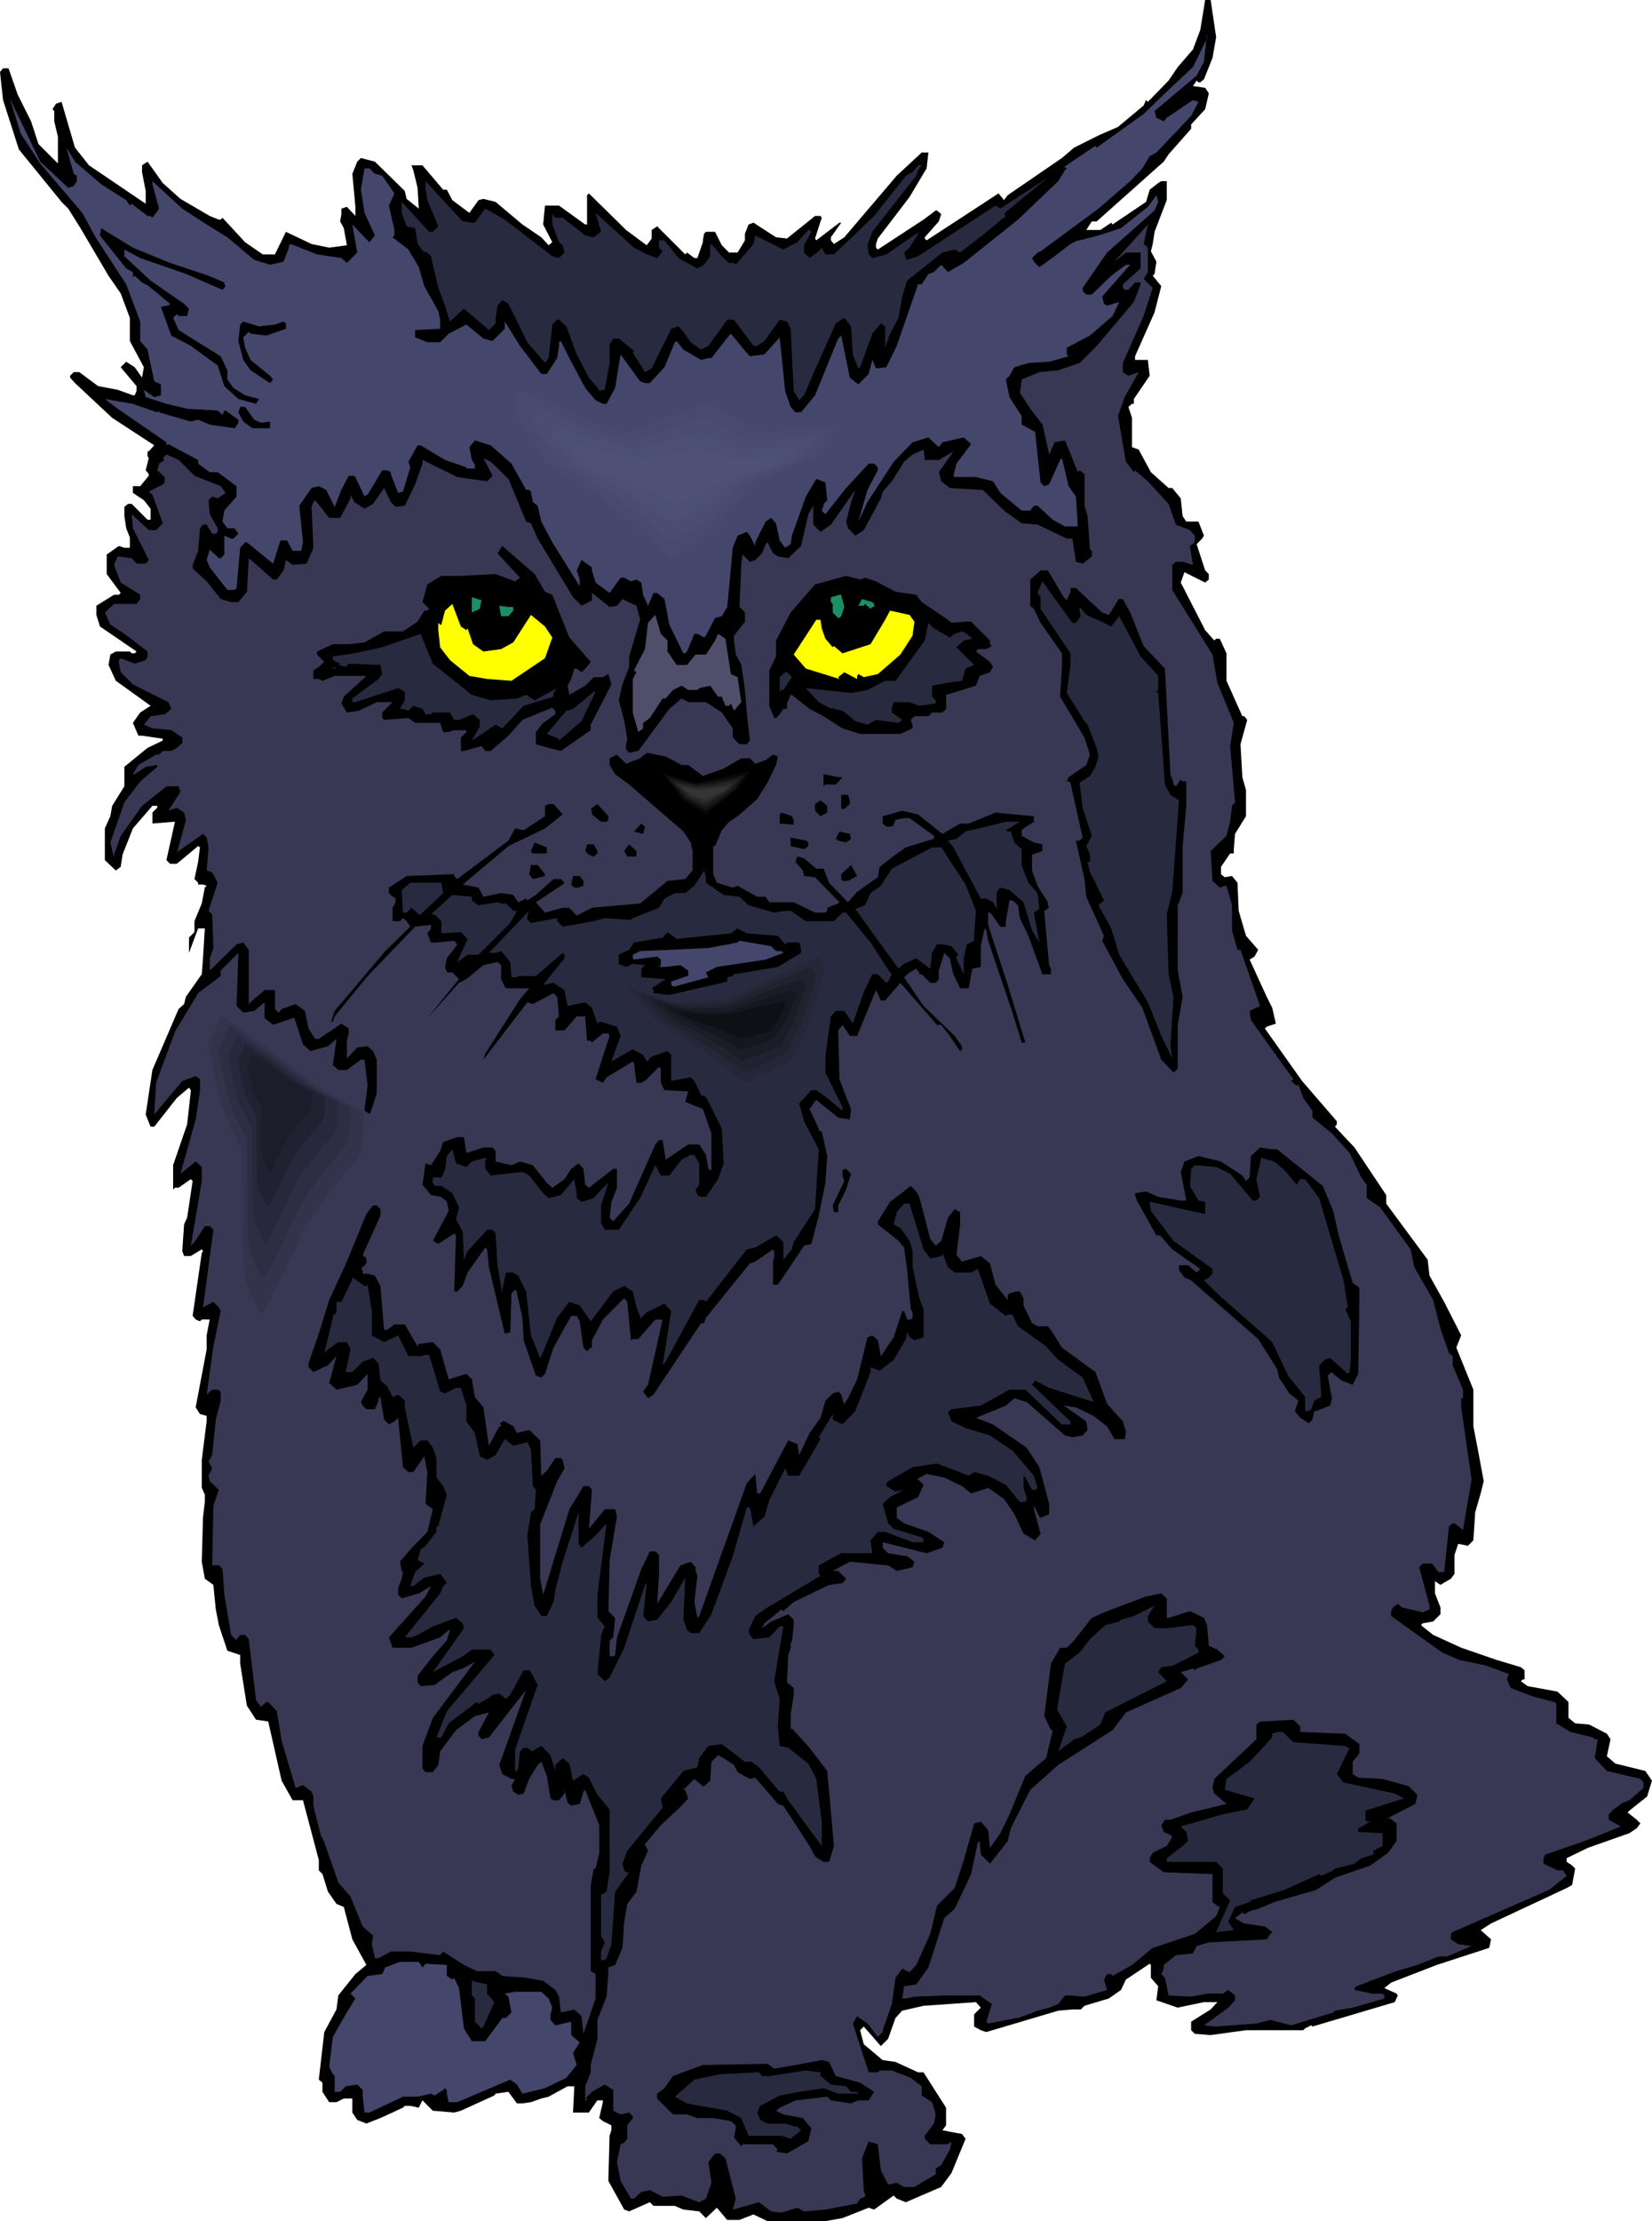 <?xml version="1.0" encoding="UTF-8" standalone="no"?>
<svg
   version="1.0"
   width="115.85mm"
   height="155.668mm"
   id="svg80"
   sodipodi:docname="Cat 55.wmf"
   xmlns:inkscape="http://www.inkscape.org/namespaces/inkscape"
   xmlns:sodipodi="http://sodipodi.sourceforge.net/DTD/sodipodi-0.dtd"
   xmlns="http://www.w3.org/2000/svg"
   xmlns:svg="http://www.w3.org/2000/svg">
  <sodipodi:namedview
     id="namedview80"
     pagecolor="#ffffff"
     bordercolor="#000000"
     borderopacity="0.25"
     inkscape:showpageshadow="2"
     inkscape:pageopacity="0.0"
     inkscape:pagecheckerboard="0"
     inkscape:deskcolor="#d1d1d1"
     inkscape:document-units="mm" />
  <defs
     id="defs1">
    <pattern
       id="WMFhbasepattern"
       patternUnits="userSpaceOnUse"
       width="6"
       height="6"
       x="0"
       y="0" />
  </defs>
  <path
     style="fill:#000000;fill-opacity:1;fill-rule:evenodd;stroke:none"
     d="m 322.335,9.857 -0.969,5.494 -2.262,5.656 -0.969,0.808 h -0.485 l -0.485,-0.485 -0.969,1.454 3.231,0.485 0.969,1.454 -0.969,4.201 -3.716,4.04 v 1.131 l -5.978,6.787 -1.293,1.939 -17.773,15.836 h -1.293 l -1.454,2.262 h 3.716 l 2.908,-1.939 0.323,0.485 8.886,-5.979 0.969,-3.232 2.262,-1.778 0.808,-0.485 h 1.454 v 5.009 l -3.231,8.403 -0.485,3.232 -0.485,1.939 1.454,2.747 -0.485,3.232 -0.485,0.485 2.262,2.747 -1.777,6.948 -5.17,11.635 v 0.97 h 3.393 l 0.485,4.201 -4.201,6.14 v 1.293 h -0.485 l -0.969,0.808 0.969,2.909 v 7.756 l 1.777,0.646 3.231,5.979 4.686,4.201 h 0.969 l 2.262,2.747 0.485,4.686 0.969,1.454 h 3.231 l 1.454,3.717 -0.485,0.808 -1.454,1.454 2.262,6.948 0.969,0.97 v 1.454 l -0.969,0.808 -5.493,-2.747 -0.969,2.747 6.463,12.604 2.424,2.747 0.485,-0.485 h 0.969 l 1.777,3.878 v 7.272 l 4.201,9.372 h 0.485 l 0.808,0.97 -1.777,6.464 0.485,8.726 0.969,3.393 v 6.948 l -2.908,4.686 -0.323,4.04 v 1.131 h -0.969 l -2.424,3.555 v 1.939 l 0.969,0.808 1.939,-0.323 1.454,1.778 0.323,7.433 1.939,6.625 3.231,3.717 -0.969,1.778 -1.293,0.808 4.524,9.857 1.454,2.909 0.969,4.201 -2.424,0.808 -0.485,0.485 9.856,13.897 9.21,10.665 v 0.808 l -0.485,0.646 5.17,5.494 8.402,12.604 v 2.262 l 10.987,14.866 0.485,4.201 3.878,6.948 4.524,8.888 -1.293,3.232 4.524,11.15 v 9.695 l 1.454,7.595 1.293,6.948 -0.808,3.232 -1.454,5.009 -0.485,7.433 -1.454,1.454 -2.262,-0.485 h -0.323 l -0.969,2.909 v 5.009 l -0.969,1.293 -2.747,1.616 -1.454,-0.97 v 3.232 l 1.454,3.717 v 1.778 l -1.939,1.939 -2.747,0.485 -0.485,0.485 3.231,2.585 7.432,3.393 9.371,3.232 6.463,1.939 0.969,0.808 v 2.424 h -0.485 l -0.485,0.485 1.777,1.293 7.917,1.454 2.908,2.747 v 4.201 l 1.777,1.454 3.716,0.323 4.686,2.424 0.969,1.454 -0.969,4.525 2.262,1.939 7.917,1.939 1.777,2.585 -1.293,4.201 -4.686,3.717 -0.485,0.485 2.424,1.939 0.969,0.97 -0.969,1.293 -1.939,1.293 -10.987,3.878 -5.655,2.747 v 0.97 l 1.454,0.97 0.808,0.808 -0.808,4.363 -1.454,0.808 -20.035,9.372 -2.747,1.778 2.747,2.424 -0.485,2.262 -13.895,4.525 -12.118,4.686 -1.777,1.454 3.231,1.454 0.323,0.485 -0.808,1.778 -21.812,6.464 -0.323,-0.323 -1.616,0.808 -0.485,0.485 h -15.188 l -9.371,1.293 -4.201,-0.323 -0.969,-0.97 v -2.262 l 5.17,-3.232 1.777,-1.939 h -3.555 l -6.948,1.454 -5.655,-1.939 0.485,-3.717 -1.939,-2.262 v -3.393 l -0.323,-0.323 -6.301,4.201 -1.293,2.747 -3.231,2.262 -6.463,1.939 -0.969,0.97 h -2.262 l -3.716,0.323 -19.065,5.656 -1.454,-0.485 -1.777,-0.97 v -3.232 l 1.777,-1.778 -1.293,-1.454 -13.895,0.97 -5.655,1.293 -1.777,1.939 -1.939,5.494 -1.939,1.939 -4.524,-5.171 -0.969,0.97 0.969,3.717 5.009,4.201 3.393,0.485 5.978,2.747 h 1.454 l 5.978,9.372 v 4.686 l -0.969,1.293 2.424,0.485 2.747,0.485 0.969,1.293 -3.716,9.049 -2.747,3.717 -9.371,4.04 -2.424,-0.97 -0.808,-0.808 -5.17,3.717 -1.454,-0.485 -6.948,2.747 -4.524,0.808 h -15.349 l -3.716,-1.778 -3.716,1.454 h -3.231 l -2.747,-3.232 -2.908,2.747 -1.777,-1.778 -4.201,-0.485 -2.262,-0.97 h -5.655 l -0.969,-0.97 -5.493,2.424 -1.293,-0.485 -4.201,-7.595 0.323,-11.958 0.485,-1.454 v -1.293 l -2.262,-1.131 -0.969,-0.808 0.969,-4.201 v -0.485 h -1.454 l -2.262,3.232 h -4.201 l 0.323,-6.464 v -0.485 h -1.777 l -5.009,2.747 -1.939,0.485 -2.747,0.97 -2.262,0.323 h -1.454 l -2.262,-3.07 -3.393,0.485 -0.323,0.485 -8.886,4.04 -1.777,0.485 -5.655,-0.485 -2.747,-2.747 -0.969,1.939 -2.262,-0.485 h -1.454 l -0.485,0.485 -5.978,2.747 -3.716,1.454 -2.424,-0.97 -1.293,-1.939 v -3.717 h -2.262 l -1.939,0.97 h -1.939 l -1.777,-2.747 v -2.424 l -0.969,-0.808 1.454,-12.604 3.231,-5.979 0.485,-3.717 4.524,-5.656 2.908,-2.424 -3.716,-6.787 -2.262,-8.564 -1.939,-0.808 -2.262,-3.232 -1.454,-4.686 -0.969,-0.97 v -2.747 l -4.201,-15.836 h -2.747 l -2.908,-5.171 -3.555,-15.674 -3.231,-0.485 -2.424,-3.717 -1.777,-11.15 v -2.262 l -3.393,-1.131 -2.262,-6.787 -0.808,-4.201 -0.646,-6.464 -2.262,-1.616 -0.808,-4.525 0.323,-11.635 0.485,-4.201 v -1.939 l -0.808,-1.778 v -7.433 l 1.293,-10.18 v -1.454 l -1.777,-0.485 -1.131,-1.778 2.908,-15.351 v -3.717 l 0.808,-4.201 h -2.1 l -0.485,0.485 -1.131,-0.485 -0.808,-0.97 2.424,-16.644 0.323,-0.485 -0.323,-0.485 -2.908,1.778 h -1.777 l -0.485,-1.293 0.485,-7.11 0.808,-1.778 1.454,-9.695 -0.485,-0.485 -3.231,2.262 h -0.969 l -0.485,0.485 v -6.464 l 3.716,-10.827 0.969,-8.726 v -0.323 l -0.485,-0.646 -3.231,2.747 -5.978,7.595 h -0.969 l -1.293,-3.232 1.777,-11.796 6.948,-16.159 1.454,-1.293 0.485,-1.939 4.201,-5.979 0.323,-4.201 0.485,-7.918 h -1.777 l -2.424,6.464 v -4.04 l 1.454,-1.454 v -2.909 l 1.939,-4.686 0.808,-4.201 0.485,-0.485 -0.969,-0.323 h -1.293 v -0.485 l -0.969,-0.97 0.969,-4.525 0.485,-3.878 -0.485,-0.323 -5.655,4.686 h -1.777 l -0.969,-0.97 2.262,-10.18 -5.978,0.485 v -2.909 l 1.293,-1.293 v -0.485 h -1.293 l -5.17,5.979 -2.747,6.948 -0.485,3.232 -1.293,0.97 -2.908,-2.747 v -8.403 l 1.454,-3.232 0.485,-2.747 3.231,-5.171 v -5.171 l 6.14,-5.009 4.039,-1.939 v -0.485 l -5.493,-0.808 h -0.969 l -1.454,-3.393 1.939,-2.747 2.747,-1.778 -9.21,-6.625 -1.939,-4.201 0.485,-2.747 1.454,-0.808 h 3.716 l 0.485,0.485 h 0.808 l 0.485,-0.485 -9.694,-6.625 -0.969,-3.07 v -2.424 l 4.686,-2.909 h 1.293 l 0.485,-0.485 -3.716,-5.009 v -5.171 l 3.231,-2.262 1.454,0.485 h 1.454 v -2.747 l -0.969,-2.424 -0.485,-3.232 v -2.424 l 0.969,-0.808 h 0.969 l 4.201,4.201 h 0.808 v -2.909 l -1.777,-2.262 -2.908,-1.939 v -1.778 H 37.161 l 2.262,-2.747 v -0.485 l -0.808,-0.97 0.808,-3.232 -0.323,-0.485 v -1.293 h 0.323 l 1.454,-1.616 -11.148,-7.272 -9.856,-9.211 -1.293,-1.454 v -0.485 l 0.969,-0.97 h 1.454 l 5.009,3.717 5.17,0.97 4.039,1.454 h 0.485 l 0.485,-1.131 v -1.293 l -4.201,-5.009 1.454,-1.454 2.262,1.454 1.939,2.747 0.485,-2.747 -3.716,-6.948 V 84.189 L 31.991,77.725 28.76,73.039 21.327,60.435 18.096,55.264 16.319,53.487 5.009,39.59 0.808,26.501 0,19.068 0.808,18.098 H 2.262 l 2.424,6.948 3.555,7.11 1.939,5.979 5.17,5.171 v -7.11 l -0.969,-4.04 v -2.747 l -0.485,-0.485 0.969,-1.454 1.454,-0.485 3.555,12.119 3.716,4.686 15.026,10.18 V 50.578 l -0.969,-5.009 v -1.778 l 1.454,-0.97 4.039,5.656 4.686,4.201 7.755,4.525 2.424,0.97 h 0.485 l 0.485,-0.485 5.978,6.464 4.686,3.232 h 3.231 l 2.908,-5.979 6.786,3.232 4.686,0.97 4.686,-0.646 -0.808,-4.525 -0.969,-1.778 0.323,-1.939 v -1.454 l 1.454,-0.485 2.262,2.424 v -2.424 l -0.808,-8.726 1.293,-3.232 0.969,-0.97 3.716,0.97 7.917,7.756 0.485,2.101 3.231,2.585 -0.323,-5.494 -1.131,-4.686 -0.485,-1.293 h 2.908 l 5.493,6.464 h 0.969 l 1.454,2.747 4.524,3.393 2.424,-3.393 1.293,-0.323 3.231,0.808 7.109,5.979 5.009,3.393 1.939,2.101 0.969,-0.808 -2.424,-4.686 0.485,-5.009 h 3.716 l 6.948,5.009 h 0.485 v -7.756 l 0.485,-0.485 9.856,9.695 5.009,3.717 0.485,0.323 1.293,-1.778 v -2.262 l 1.454,-0.97 7.432,7.433 0.485,-0.485 1.939,1.454 h 0.808 l 1.454,-4.201 V 63.667 l 0.323,-1.778 0.485,-0.485 h 2.424 l 1.777,3.555 1.939,1.939 h 2.262 l 1.939,-3.232 v -1.778 l 0.969,-2.424 1.293,-0.485 5.978,3.878 2.908,0.323 7.432,-5.979 h 1.454 l 0.323,0.485 -1.777,5.494 0.323,0.485 6.14,-4.686 h 0.485 l -2.747,3.878 V 63.667 l 0.808,0.97 2.747,-1.778 13.895,-16.321 6.624,-6.14 h 1.777 l -0.485,4.201 -4.524,7.595 -8.402,10.988 -0.485,1.454 v 0.97 l 0.485,0.485 12.118,-7.918 3.231,-2.424 h 0.323 l 1.131,0.97 -0.646,1.939 -3.716,4.201 v 0.323 l 0.485,0.485 14.865,-9.695 4.201,-2.747 1.454,1.778 0.969,-1.293 14.38,-9.857 3.231,-2.747 6.463,-3.232 5.17,-2.262 6.786,-5.656 0.646,-1.454 0.485,0.485 5.493,-5.656 2.424,-3.555 4.039,-4.686 L 318.134,7.918 319.426,0 h 1.454 z"
     id="path1" />
  <path
     style="fill:#44476b;fill-opacity:1;fill-rule:evenodd;stroke:none"
     d="m 317.164,20.037 -11.148,9.372 0.485,1.778 1.939,0.97 0.808,-0.97 6.948,-4.686 1.454,0.485 -1.939,3.717 -9.21,9.695 -1.777,0.97 -1.939,3.232 -3.231,3.393 -8.402,7.272 -15.349,11.311 -0.808,0.323 -1.454,1.454 0.485,0.97 1.454,1.454 4.039,-2.909 4.201,-3.232 1.939,-0.97 h 0.485 l 5.009,-1.293 5.978,-1.939 7.109,-5.656 2.262,-3.07 0.485,1.778 -0.969,2.262 -12.603,11.15 -6.463,9.372 v 0.808 l 0.969,0.97 h 1.454 l 5.17,-5.009 3.878,-2.909 h 1.131 l -7.432,8.403 0.485,1.939 0.808,0.485 3.231,-0.97 -1.777,3.717 -5.978,5.171 -6.14,3.232 v 1.778 l 0.485,0.485 -5.17,1.454 -5.493,0.323 -3.716,1.131 -1.293,2.262 -0.969,0.97 0.969,4.686 3.231,5.009 v 2.262 l 3.555,1.939 1.454,13.412 0.969,0.97 1.293,-0.485 2.908,-6.464 0.485,-0.485 1.777,7.433 1.939,2.747 0.485,7.918 h -3.393 l -3.231,-1.778 -4.039,-3.717 h -0.969 l -0.969,1.293 h -2.262 l -5.655,-4.686 -1.939,-3.07 -4.524,-1.131 h -5.655 l -0.323,-0.323 0.808,-3.232 3.878,-5.171 -1.939,-1.778 -5.655,1.293 -0.969,1.293 -2.747,-2.585 -4.201,1.293 -5.009,5.171 -6.948,10.665 -2.424,5.171 2.424,-8.403 2.747,-5.171 v -0.808 l -0.969,-0.97 h -1.454 l -5.978,6.464 -5.493,6.948 -0.969,-0.97 0.485,-1.293 v -0.485 l 0.969,-0.97 -0.485,-4.686 -2.424,-0.97 -2.747,4.686 -3.716,10.342 -0.323,2.262 -1.454,0.97 -1.454,-1.939 -0.969,-4.525 -1.293,-1.454 -1.454,0.97 -2.747,5.494 v 0.97 l -1.454,-2.747 -0.808,-0.97 -2.424,0.97 -1.293,3.232 -1.454,15.674 -1.454,2.424 -1.777,0.485 -2.424,4.686 -0.485,0.485 -1.777,-0.97 h -0.808 l -1.939,4.686 -0.485,0.485 h -0.485 l -3.716,-7.595 -1.293,-6.787 -1.939,-1.616 h -0.969 l -1.454,3.393 -1.293,-2.909 -0.485,-3.232 -1.293,-0.808 -1.454,0.485 -1.777,-0.97 h -0.969 l -2.908,4.04 -3.716,-2.747 -0.969,-3.232 v -0.808 l -2.747,-1.939 -1.293,2.747 0.808,2.424 v 1.778 l -7.271,-11.635 -2.908,-5.494 -0.969,-4.201 -1.293,-0.97 -0.485,-2.747 -0.485,-0.485 h -0.808 l -3.878,-6.948 -5.493,-4.848 -4.201,-1.293 -1.454,1.778 0.646,3.393 0.808,1.293 v 0.97 h -2.262 v -0.323 l -5.655,-1.939 -6.463,-3.878 h -0.808 l -2.424,4.363 0.485,1.454 -1.939,6.464 -1.293,0.323 -1.939,-5.009 v -0.485 l -0.969,-0.485 h -1.293 l -3.878,6.464 h -0.323 l -0.485,0.485 -2.424,-5.171 -0.323,-0.323 h -1.454 l -1.939,3.717 -1.777,4.525 -2.262,-4.525 -1.939,-0.97 -1.939,0.485 -3.231,4.686 0.969,9.695 -0.485,2.262 h -2.262 l -1.454,-2.747 h -1.777 l -1.939,6.14 -6.948,-5.656 h -0.485 l -1.293,1.454 -0.969,10.665 -0.485,0.485 h -1.939 l -4.686,-5.979 -0.808,-1.939 0.808,-2.747 2.424,2.262 h 0.485 l 0.969,-0.97 V 141.877 l 1.777,0.808 h 0.646 l 1.293,-1.293 -0.969,-1.454 h -1.939 l -1.293,-1.778 0.485,-2.909 3.231,-3.717 v -2.747 l -5.009,-3.717 h -2.1 l -3.07,-2.262 v -0.97 l -7.917,-4.201 -0.485,0.323 v -0.808 l -12.926,-8.888 -3.393,-2.585 7.432,1.293 6.463,2.262 0.485,-0.485 v 0.485 l 8.402,2.424 1.939,-0.485 3.07,1.293 6.624,0.97 0.969,-1.454 v -0.808 l -3.393,-2.424 h -0.323 l -0.485,1.131 -1.293,-1.131 -8.079,-0.485 -5.493,-1.293 -5.493,-1.778 -0.485,-1.939 2.747,1.939 1.777,-0.485 V 101.802 L 40.878,100.994 39.1,92.592 37.161,90.329 V 85.159 L 33.445,75.301 25.528,63.182 21.812,56.395 10.664,43.306 5.493,35.388 2.585,26.016 l 8.079,16.805 7.432,6.948 1.454,-0.485 0.808,-1.293 v -1.454 l -0.808,-0.485 -1.939,-6.948 2.262,3.717 6.948,5.979 6.624,4.201 0.969,1.454 0.485,-0.485 4.201,3.232 h 0.808 l 0.485,0.485 0.969,-1.293 0.808,-1.131 -1.777,-6.464 v -0.808 l 7.917,7.272 6.463,4.201 5.493,3.393 7.109,5.979 4.201,1.293 3.555,-0.808 1.454,-3.717 v -0.646 l 0.485,-0.323 6.948,2.747 6.463,0.97 1.454,1.293 2.747,-2.747 -1.293,-7.433 3.231,3.393 1.293,1.293 1.454,-1.778 -2.747,-5.979 -0.969,-6.14 0.969,-5.656 h 1.293 l 1.454,1.454 1.939,0.485 3.231,4.686 -1.454,3.232 1.454,6.464 v 1.454 l -0.485,0.485 4.201,3.232 2.747,4.686 1.454,5.009 3.716,6.625 0.485,2.262 v 2.424 l -6.624,0.323 v 1.939 l 3.231,1.293 h 3.393 l 2.262,-2.262 4.686,-2.424 4.524,3.717 2.424,0.646 3.231,-3.232 v -1.939 l 4.039,6.464 5.655,7.433 h 1.454 l 2.747,-4.201 0.485,-3.232 v -0.97 l 0.485,-0.323 2.262,4.525 4.201,7.918 2.747,3.232 1.939,0.97 h 0.969 l 2.262,-4.201 1.454,-8.888 5.17,7.11 1.293,0.485 h 1.293 l 3.878,-4.201 2.747,-6.625 0.485,-0.323 1.777,2.262 4.686,2.747 1.939,-0.485 h 0.808 l 4.686,-5.979 0.485,-0.485 3.716,4.525 1.293,1.454 3.878,-0.485 4.039,-4.525 1.454,14.22 1.454,4.201 1.293,1.454 h 1.454 l 3.716,-4.525 6.14,-15.028 0.808,-0.808 2.262,11.15 2.262,1.778 2.747,-2.747 0.969,-3.717 0.969,2.262 2.747,-0.323 2.747,-5.656 5.655,-16.321 h 0.969 l 1.777,-2.747 1.454,-0.485 1.939,-1.939 1.777,1.939 4.201,-2.424 14.38,-11.473 10.664,-10.18 1.777,-2.909 0.485,-0.485 -0.485,-0.323 h -0.323 l 8.402,-5.656 0.323,0.485 12.441,-8.888 5.655,-5.494 7.432,-6.948 3.716,-7.595 V 8.888 l -0.808,7.433 z"
     id="path2" />
  <path
     style="fill:#282b3f;fill-opacity:1;fill-rule:evenodd;stroke:none"
     d="m 243.326,45.084 -0.485,1.454 -11.633,14.866 -1.293,3.555 0.323,2.424 0.969,0.97 3.716,-0.97 8.725,-5.979 -2.585,4.201 -1.454,1.293 0.485,1.454 0.323,0.485 2.908,-0.97 20.52,-13.412 1.293,0.808 12.603,-8.241 -10.664,8.726 -0.969,0.97 0.485,0.485 -5.655,4.686 -6.463,5.009 -1.454,-0.808 -3.231,0.808 -9.371,7.433 -1.293,4.201 -0.969,5.656 -2.747,5.171 0.485,0.323 h -0.485 l -0.808,2.424 v -5.656 l -1.131,-0.808 -2.262,2.747 -3.231,8.888 -0.485,0.323 -1.454,-3.717 -0.485,-7.433 -1.777,-2.262 -2.262,1.454 -5.978,13.412 -2.424,5.656 -1.293,1.293 -1.454,-2.424 -0.808,-16.482 -0.969,-1.939 -1.939,-0.485 -4.039,5.656 -1.939,1.293 h -0.969 l -5.17,-6.948 h -1.777 l -5.009,6.948 -1.939,0.97 -2.747,-1.939 -1.939,-2.747 -1.293,-1.454 -1.939,0.646 -5.17,10.503 -1.777,0.97 -3.231,-5.171 0.323,-0.485 -4.039,-3.232 h -1.454 l -0.969,1.454 v 5.009 l -1.293,7.11 -1.939,0.323 0.485,-0.323 -2.747,-3.232 -3.231,-6.14 -2.747,-7.433 -1.939,-1.778 h -0.485 l -1.293,1.293 -0.969,8.888 -0.969,1.293 -4.686,-5.494 -5.009,-10.18 -1.616,-0.97 -1.293,1.454 -0.485,3.232 v 1.454 l -1.777,1.778 -6.624,-5.656 -3.716,3.393 -1.293,-4.201 -1.777,-4.686 -1.939,-8.403 -1.454,-1.293 -0.323,0.323 -1.777,-2.262 -0.646,-4.201 -2.262,-0.485 -1.293,-3.555 v -2.909 l 5.493,5.979 1.777,1.939 h 0.969 l 1.454,-1.454 -2.908,-6.948 -0.485,-3.232 v -1.778 l 9.856,10.665 2.424,0.323 h 0.808 l 2.747,-3.717 5.17,2.909 12.603,9.695 1.777,0.485 1.454,-1.454 -0.485,-1.939 -0.969,-0.808 -1.777,-4.686 v -2.747 l 0.808,0.97 h 1.939 l 5.978,4.686 2.262,0.485 1.939,-1.454 -1.454,-5.009 10.179,9.211 3.393,1.778 2.747,0.97 1.454,-1.778 -0.969,-0.97 V 63.667 h 1.454 l 3.716,4.686 5.009,2.747 1.777,-0.97 1.616,-2.262 v -2.909 l 0.323,-0.323 2.747,3.232 1.939,1.778 h 1.293 l 0.485,0.485 4.686,-5.494 0.485,-2.262 7.432,3.717 3.716,-1.939 2.908,-3.232 h 0.323 l 0.485,0.485 -1.939,3.555 v 1.939 l 1.454,1.454 2.424,-1.778 0.808,-0.97 0.969,1.778 h 2.262 l 10.664,-10.18 8.402,-10.665 1.777,-0.97 1.454,-1.778 h 0.969 z"
     id="path3" />
  <path
     style="fill:#383854;fill-opacity:1;fill-rule:evenodd;stroke:none"
     d="m 304.239,65.606 v 6.464 l -1.131,1.778 2.424,2.424 -2.424,7.433 -5.493,12.443 v 2.424 l 1.454,0.97 2.747,-0.97 -3.716,6.625 -1.777,5.009 2.1,12.119 2.1,2.747 0.323,-0.485 3.393,2.909 5.493,5.979 1.939,5.494 3.716,1.454 1.293,1.454 v 1.778 l -1.293,0.97 0.808,5.009 -2.747,-0.808 h -1.777 l -0.969,0.808 v 6.625 l 10.664,17.129 1.293,7.433 4.362,10.665 -0.969,6.14 1.293,14.866 -0.808,0.97 -0.485,4.201 -0.969,3.717 -4.201,4.04 0.485,7.918 1.939,1.778 1.293,-0.485 h 0.485 l 1.454,5.171 v 6.625 l 1.454,5.171 h 0.808 l 5.17,14.866 -2.747,1.293 0.323,2.424 8.886,12.443 2.424,3.232 -0.646,0.485 1.454,1.293 0.485,-0.323 1.293,3.555 2.424,3.393 v 1.778 l 5.17,4.201 4.686,5.171 3.07,6.464 1.454,1.939 v 3.555 l 3.555,2.424 8.079,11.15 0.969,4.686 5.009,8.726 1.939,7.595 2.262,6.464 0.969,0.808 v 2.424 l 2.747,6.464 v 2.262 h -0.485 v 2.424 l 2.747,19.068 -2.262,13.412 -2.262,-1.778 h -0.485 l -0.969,0.808 -1.293,12.119 h -1.454 l -1.777,-2.262 h -2.424 l -0.969,0.97 2.747,10.18 v 0.97 l -1.777,0.808 -5.493,-1.293 -1.131,-0.97 -1.293,0.97 -0.485,0.97 v 1.293 l 13.572,9.695 4.524,1.939 6.948,1.454 6.14,2.262 -0.485,1.454 0.969,2.262 5.978,2.262 5.655,1.454 0.485,0.485 v 5.171 l 3.716,2.262 5.978,1.454 0.485,0.485 h 0.808 l -0.808,5.009 3.231,3.393 8.886,2.101 0.808,0.97 v 1.454 l -3.716,3.232 -1.777,0.646 -2.424,1.778 -1.293,1.293 v 1.454 l 3.231,1.778 -9.694,3.878 -10.341,3.555 -0.485,0.97 v 1.454 l 3.716,1.778 h 1.454 l 0.969,1.454 -4.686,3.717 -25.528,11.15 -0.485,0.485 v 1.454 l 1.939,1.293 3.555,0.485 -6.463,2.747 h -2.262 l -5.655,2.262 -5.493,1.616 -10.664,4.04 -0.485,0.485 v 0.485 l 4.686,0.97 h 2.747 l 0.485,0.485 v 0.808 l -8.402,2.424 -4.686,0.808 -0.485,0.485 -11.148,3.393 -5.493,-1.454 -3.716,0.97 -10.664,0.808 -3.231,-0.323 6.463,-4.686 1.777,-1.939 v -1.293 l -1.777,-1.454 -1.454,0.97 h -4.201 l -4.201,0.808 -5.978,-0.323 -0.969,-4.686 -0.969,-0.97 0.646,-1.454 v -0.97 l 3.231,-2.585 4.524,-0.485 0.969,-1.939 3.231,-0.97 15.349,-0.808 0.969,-1.454 0.485,-0.485 -1.939,-1.454 -5.493,-0.808 -1.777,-0.97 -0.646,-0.485 1.939,-1.454 0.485,0.485 1.777,-0.97 1.939,-0.485 4.201,-1.778 11.148,-3.232 5.009,-3.232 9.371,-3.232 4.686,-3.393 2.262,-3.07 v -4.686 l -1.939,-1.454 -1.293,0.485 8.24,-4.201 0.485,-2.424 -2.262,-2.262 -6.948,-1.939 -6.463,-0.323 -1.454,-0.97 v -3.232 l 1.777,-2.262 v -2.424 l -3.716,-2.747 -11.956,-0.485 v -1.454 l -1.777,-1.778 -8.563,0.485 h -0.323 l -0.969,0.808 v 3.878 l -11.148,10.503 -0.485,2.424 0.485,1.454 3.231,2.747 -9.371,2.262 -5.493,1.939 h -1.454 l -0.969,1.454 0.646,1.778 1.777,0.808 0.485,0.485 -1.454,2.424 -3.716,1.778 -0.808,1.454 v 0.97 l 3.716,2.747 12.926,0.485 v 7.433 l 1.293,0.97 0.646,0.323 -0.969,2.424 -5.655,4.686 -11.148,3.717 -5.493,4.525 -5.17,2.909 -0.323,-0.485 h -1.131 l -0.808,1.454 0.808,2.747 -5.978,1.778 -3.716,-0.323 h -1.454 l -1.777,2.262 -2.424,0.97 -3.07,0.808 -5.17,1.939 h -0.485 l -7.432,1.454 -0.485,-0.485 1.454,-4.686 -3.231,-2.262 h -9.371 l -7.917,0.323 -2.262,0.485 h -0.969 l 0.485,-3.232 3.231,-0.485 3.231,-4.525 4.201,-13.089 2.747,-2.424 4.362,-9.211 1.777,-8.403 0.485,-0.323 0.323,3.555 2.424,2.424 4.686,-5.979 0.808,-3.393 5.17,-10.18 7.432,-6.625 14.38,-9.211 3.555,-4.686 14.541,-6.464 1.939,-2.262 -1.939,-1.939 3.231,-0.97 0.485,0.485 0.485,-0.485 6.463,-2.262 0.969,-0.97 -1.939,-1.778 -2.262,-0.97 -0.485,-5.494 -0.808,-1.939 -3.716,-1.778 -5.655,1.778 h -0.485 v -5.171 l -1.454,-1.293 -4.039,0.808 -10.341,3.878 -4.039,1.778 -4.686,5.979 -1.939,1.939 h -1.777 l -2.424,4.201 -1.777,13.897 1.777,3.717 h 0.485 l -1.777,7.433 -5.493,4.686 -4.201,10.18 -2.424,5.009 -2.747,3.878 -0.485,-4.686 -1.939,-2.262 -1.777,0.485 -2.747,9.695 -2.424,7.433 -4.686,4.686 -1.777,7.433 -3.716,8.241 -1.777,1.939 -1.939,-0.97 -1.777,2.424 -0.969,6.948 -2.424,6.948 v 0.485 l -1.293,1.293 -2.747,-3.555 -2.747,-1.939 -1.131,1.939 4.201,12.927 h 2.424 l 0.485,-0.485 h 3.231 l 5.009,1.939 2.908,2.262 v 2.424 l 2.747,1.778 0.969,3.232 -0.485,2.424 -2.424,3.232 v 0.808 l 1.454,1.454 h 4.686 l 0.485,-0.485 h 0.485 l -0.485,1.939 -2.262,4.04 -1.454,0.97 v 1.454 l -5.655,3.393 h -2.747 l -1.939,-1.131 -2.262,0.485 -1.939,-3.717 -0.808,-6.948 -1.454,-0.485 h -0.485 l -0.485,-0.323 -1.777,4.525 0.485,8.888 0.323,0.485 v 0.808 l -1.293,0.485 -0.808,1.293 -8.402,1.616 -5.655,0.485 -1.777,-0.97 -4.201,1.293 -2.747,-0.323 -3.231,-2.424 -6.948,1.939 0.808,-2.909 -2.747,-10.665 -1.454,-1.293 h -1.293 l -1.777,2.262 0.808,5.494 -1.454,4.201 -1.777,0.97 -4.686,-1.778 -5.009,0.323 -3.393,-1.778 -2.262,0.485 -1.939,1.778 h -0.808 l -2.747,-4.686 -0.969,-5.009 0.969,-4.686 0.969,-0.485 0.808,-0.97 v -3.555 l 1.454,-1.939 v -0.485 l -0.969,-0.97 -2.262,0.485 -1.939,-0.97 v -5.494 l -2.262,-1.454 -3.393,1.939 -1.777,1.778 h 0.485 v 0.485 h -0.485 v -3.717 l 1.454,-3.717 v -1.939 l 1.777,-6.948 v -5.009 l 2.424,-6.14 0.485,-6.464 v -1.293 l 1.777,-0.646 1.939,-4.525 0.485,-6.948 0.808,-4.686 2.424,-3.232 1.293,-6.948 1.777,-3.878 -0.808,-1.778 4.201,-5.009 5.493,-5.171 1.777,-1.939 -0.808,-2.262 h -0.485 l 2.908,-2.909 2.262,1.939 h 0.323 l 1.616,-1.454 0.323,-5.009 1.777,-1.778 1.454,0.808 2.747,1.778 0.969,1.939 3.231,1.778 1.454,-0.323 5.978,6.948 1.454,0.485 6.948,10.665 1.454,2.747 1.454,0.97 0.808,0.485 h 1.454 l 1.293,-4.201 -1.777,-19.876 -4.686,-6.14 -4.686,-5.171 -0.323,0.485 v -4.201 l 0.808,-5.171 v -1.778 l -1.777,-1.454 0.323,-7.272 0.646,-1.939 v -1.454 h 0.323 l 0.485,-4.525 v -1.454 l -1.454,-1.454 -4.524,1.939 -2.424,1.778 0.646,-1.293 4.524,-3.717 0.485,0.485 2.747,-2.424 9.371,-4.525 3.555,-0.485 0.969,-1.131 -2.1,-2.101 h -1.454 l 4.524,-2.424 10.179,0.97 2.262,1.454 4.201,-0.97 0.485,-1.454 -1.939,-1.454 -5.009,-0.808 -1.454,-1.454 v -1.454 l 11.633,2.909 4.201,-1.454 0.485,-1.454 -4.201,-2.747 -6.463,-2.262 -1.939,-1.454 v -2.747 l 5.655,-2.747 1.454,-3.232 -1.454,-1.454 h -0.485 l 2.747,-1.454 4.686,0.97 4.686,2.262 2.424,1.939 4.524,-1.454 4.201,2.909 2.747,4.04 2.424,5.171 3.07,1.778 1.454,-1.778 -1.777,-6.464 v -0.97 l 1.454,2.909 0.323,0.323 2.262,-0.97 v -2.747 l -2.585,-9.695 -3.393,-5.171 -8.886,-6.14 -4.524,-1.778 7.917,-3.232 2.262,-1.939 3.231,0.97 10.179,8.888 1.939,0.485 2.747,-0.485 1.293,-1.454 -0.323,-2.262 -5.978,-4.201 3.231,0.485 4.686,2.262 3.555,2.747 1.939,3.393 h 2.747 l 0.323,-1.939 -0.808,-2.747 -4.201,-4.686 -3.07,-8.403 -8.886,-6.464 -2.908,-4.686 -0.808,-0.97 h -2.747 l -1.454,-0.808 -2.262,-4.686 v -1.939 l -0.969,-1.778 h -0.969 l -1.777,0.485 -0.485,0.485 v 1.293 l -3.231,-4.04 -1.454,-5.656 -2.424,-1.939 -5.009,1.454 -1.454,-1.778 0.969,-8.08 v -3.232 l -1.454,-0.808 -1.777,2.262 -1.777,6.14 -1.454,1.293 -1.454,-1.778 -2.908,-11.15 -0.808,-1.454 -1.454,-1.454 -5.493,4.201 -3.231,5.171 v 0.808 l 5.493,4.363 1.454,1.778 0.808,5.979 0.969,10.342 0.485,0.808 v 1.454 l -0.485,0.485 h -0.969 l -0.808,-2.262 h -0.485 l -2.262,6.948 -3.393,5.009 -0.808,-4.201 -1.454,-1.293 -1.293,0.485 -2.747,11.15 -2.424,5.009 -0.969,1.454 v 0.485 l -0.808,-2.909 -0.808,-0.808 -1.454,0.485 -1.939,1.939 -1.293,4.525 -2.908,4.04 -2.747,5.817 -0.485,-2.909 -2.424,-0.97 -7.432,14.058 h -0.808 l -0.485,-5.171 -2.262,2.424 -12.603,35.227 -0.485,0.485 -0.808,-4.201 0.808,-6.948 -0.485,-1.293 v -0.97 l -1.293,-1.454 -2.747,0.97 -6.14,10.18 0.485,-7.918 v -5.009 l -0.969,-0.97 h -1.454 l -2.262,4.686 -6.463,18.098 -0.485,4.686 -0.485,0.323 h -0.969 v -4.201 l 0.969,-0.808 0.485,-5.171 -1.777,-1.778 0.323,-13.574 1.939,-11.473 -0.485,-1.939 h -2.747 l -4.201,5.171 0.808,-10.342 -0.808,-0.97 h -1.454 l -3.716,6.14 -6.948,22.623 -0.808,-4.201 V 403.816 l 4.524,-11.473 1.939,-3.393 -0.485,-2.262 -0.485,-0.485 h -1.454 l -2.262,3.393 -1.454,1.293 -0.323,-9.372 -2.908,-2.747 -3.231,0.808 -0.969,-1.778 -2.262,-1.293 h -0.646 l -0.808,0.808 h 0.485 v 0.485 h -0.485 l -2.747,5.171 -1.454,-10.18 -2.262,-2.747 -0.808,-4.686 -1.454,-1.454 -4.686,1.454 -2.262,-7.918 -1.939,-1.939 -3.716,0.485 -0.323,0.646 -3.393,-5.817 h -2.747 l -1.939,1.454 h -0.808 l -0.969,-11.635 -1.454,-2.747 -1.939,-0.485 h -1.293 v -0.97 l -0.485,-0.323 1.454,-1.454 v -1.293 l -0.969,-0.97 4.686,-10.342 v -1.778 l -0.969,-0.97 h -0.969 l -1.777,2.262 -5.17,12.604 -4.686,10.18 -2.747,8.888 -2.747,7.918 v 0.97 l 1.293,1.293 3.878,-1.778 2.262,-2.424 -1.939,7.11 1.939,1.778 5.493,-1.293 2.747,-2.909 v 4.201 l -1.777,3.232 0.485,0.97 0.969,0.97 h 2.262 l 0.969,-2.262 v -0.646 l 0.485,-0.323 0.969,5.979 1.293,1.293 1.454,-0.808 0.969,-0.97 1.293,13.089 1.454,1.293 h 1.293 l 2.908,-4.201 0.808,4.201 -0.485,8.403 1.939,1.454 -1.454,5.979 -4.524,4.686 -2.747,3.232 0.485,2.424 0.323,0.323 -0.323,1.778 -0.969,2.424 v 1.778 l 0.969,0.97 4.524,-1.293 3.231,-1.939 -1.454,2.747 -9.694,10.827 0.969,2.747 h 5.009 l 7.594,-2.747 2.262,-1.939 h 0.323 l -0.808,2.747 -3.716,4.201 -4.039,5.171 v 1.778 l 0.808,0.97 3.716,-0.323 4.686,-3.393 2.747,-0.97 3.231,-1.778 -11.148,14.866 -2.747,7.433 v 5.979 l 0.808,0.97 h 1.939 l 1.454,-1.939 0.485,-3.555 4.201,-5.656 5.009,-3.717 3.716,-0.97 -2.747,5.171 v 0.97 l 0.808,0.97 1.939,-0.485 9.856,-12.604 -7.109,19.876 0.808,2.424 2.424,1.293 h 0.969 l -0.969,1.939 0.485,1.454 1.293,0.808 1.454,-0.323 1.454,-3.878 2.262,-3.717 0.969,-0.808 1.454,3.717 0.969,5.979 0.808,0.485 h 1.454 l 1.454,-1.778 v -0.97 l 0.808,3.393 0.969,0.808 2.262,-0.485 0.969,-3.232 0.485,-0.485 3.716,9.372 v 7.272 l -0.969,4.201 h -0.485 l -0.808,4.363 v 22.784 l 1.293,0.808 v 6.464 l -3.231,9.372 -0.485,-4.686 -1.939,-1.778 -3.555,0.808 -0.485,-4.201 -0.969,-1.778 -3.231,-2.424 -4.524,-0.808 -6.301,-0.485 -1.777,-1.293 h -5.009 l -3.393,-1.616 -5.493,-3.555 -0.808,0.97 -7.917,-0.97 h -5.17 l -3.231,1.778 h -0.969 l -0.808,-3.717 0.323,-2.262 -2.747,-2.424 -3.231,-7.918 -3.231,-3.717 -3.716,-10.665 -0.969,-1.939 -1.939,-7.756 v -2.424 l -0.485,-1.293 -2.262,-1.778 -1.939,0.808 -3.716,-12.443 -1.293,-7.918 -2.262,-2.424 h -0.485 l -1.454,1.293 -1.293,-1.778 -1.939,-16.159 -0.969,-1.131 h -1.293 l -0.969,1.131 v 0.323 l -1.454,-1.454 -1.777,-10.665 -0.485,-6.787 -0.969,-0.97 h -1.777 l 0.323,-15.836 1.454,-4.201 -2.424,-2.262 -0.323,-1.454 0.969,-1.939 -0.969,-1.778 0.969,-1.778 0.969,-9.372 1.293,-5.009 v -2.424 l -0.808,-0.485 h -1.454 l -1.454,1.293 1.777,-12.766 1.939,-9.372 -0.485,-0.97 -1.454,-1.454 -2.747,1.454 2.747,-20.522 -0.969,-0.97 h -1.293 l -2.747,4.201 -0.969,0.97 2.908,-17.129 v -3.717 l -1.616,-1.454 -4.039,3.232 4.039,-14.382 1.131,-7.433 v -3.232 l -1.131,-0.808 -3.555,1.293 -7.432,8.888 0.485,-8.403 5.009,-13.574 6.14,-10.18 5.978,-4.525 v -1.454 l 4.686,-4.686 -0.485,14.058 1.777,1.778 2.908,-0.485 2.747,-2.262 v 4.201 l 2.262,1.778 5.17,-1.778 h 0.485 l 2.262,6.948 1.939,1.778 4.686,-1.293 2.262,-1.939 -0.969,6.948 1.454,1.293 h 2.262 l 3.716,-2.747 h 0.969 l 0.808,6.948 -0.808,6.14 v 1.454 l 0.485,0.323 h 0.808 l 1.939,-5.979 v -8.888 l -0.969,-2.262 -1.454,-1.293 -2.747,0.323 -2.747,2.909 v -4.686 l 0.485,-1.939 v -1.293 l -1.939,-1.293 -5.978,4.04 h -0.969 l -1.777,-2.747 -0.969,-4.686 -2.424,-1.778 -3.716,1.293 -0.808,0.97 -0.969,-0.97 v -5.009 h -2.747 l -3.231,2.747 -0.969,0.97 v -14.382 l -1.454,-1.939 -1.777,0.485 -7.109,6.948 v -3.232 l 0.969,-2.747 -0.323,-8.888 -0.969,-0.97 2.424,-7.433 -1.454,-2.747 -1.454,-0.485 0.485,-6.14 -0.485,-2.585 -0.969,-0.97 -6.463,4.525 -0.485,0.646 2.424,-8.888 -0.485,-1.939 -1.939,-1.293 -2.262,0.808 3.231,-5.009 -0.485,-1.454 h -3.231 l -6.463,5.171 -5.655,7.918 -1.777,5.009 v 0.97 l -0.969,-4.201 3.716,-10.665 4.201,-5.494 4.524,-3.878 v -0.485 l -3.07,0.485 -2.908,1.939 h -0.485 l 1.454,-2.424 4.686,-2.747 h 0.808 l 0.969,-0.97 h 2.262 l 1.454,-0.808 1.454,-1.293 v -1.454 l -2.908,-1.939 -5.009,-0.485 -2.262,-0.97 1.777,-2.262 3.716,-0.485 1.777,-1.454 -0.808,-1.778 -9.371,-4.686 -3.231,-3.232 -0.485,-2.262 v -0.97 l 0.485,-0.485 3.716,1.454 2.908,-0.97 0.485,-0.97 v -1.293 l -6.14,-4.686 -3.716,-2.424 -1.454,-3.232 2.424,-2.262 h 5.978 l 0.969,-1.293 v -1.131 l -5.17,-3.232 -1.777,-4.686 0.969,-2.262 3.716,0.485 1.293,1.454 h 2.424 l 0.808,-0.97 -4.201,-8.403 -0.323,-3.717 4.524,4.201 h 1.939 l 1.777,-1.778 -2.747,-7.595 -0.969,-0.808 3.716,-1.939 0.485,-0.485 v -1.454 l -1.939,-1.778 0.485,-1.778 1.454,-0.97 -0.485,-0.485 0.969,-0.97 3.231,1.454 4.201,4.201 6.948,2.747 1.293,1.778 -2.1,1.454 -1.454,-0.485 -0.969,0.97 0.323,3.717 2.1,3.717 v 0.97 l -0.485,0.485 h -0.969 l -1.454,-2.424 h -0.969 l -0.808,0.97 -0.485,5.979 -1.454,3.717 v 0.97 l 3.716,3.393 3.716,4.686 2.747,0.808 h 1.939 l 2.262,-2.747 0.485,-8.888 6.463,5.656 h 0.969 l 1.777,-2.424 0.646,-2.747 1.777,1.293 3.716,-0.323 1.777,-4.201 -0.485,-10.827 0.485,-1.293 0.485,-0.485 3.716,4.686 h 2.908 l 2.747,-5.171 v -0.97 l 0.969,1.939 2.747,1.778 2.262,-1.293 2.908,-4.201 1.777,3.717 1.293,1.293 2.424,-0.323 2.747,-5.656 1.939,-5.494 v -0.97 l 9.21,4.525 7.917,1.131 1.454,-1.454 -2.424,-4.686 1.939,0.97 4.686,4.525 4.686,11.311 1.293,0.485 1.777,4.04 9.371,15.513 2.262,2.262 2.747,-1.454 v -1.939 l 4.686,3.717 1.939,-0.323 1.454,-1.778 3.716,1.778 0.969,3.717 -2.908,9.695 v 2.747 l -1.777,4.686 -0.969,4.201 1.454,5.494 0.808,4.686 -0.323,1.454 v 1.454 l 0.808,0.808 2.424,-0.485 8.24,-11.15 3.231,-2.747 1.777,0.97 h 4.686 l 4.201,2.747 2.908,4.201 v 2.424 l 1.777,1.778 h 1.939 l 0.808,-0.97 -0.808,-7.433 -0.485,-5.979 -0.969,-6.625 -1.454,-2.747 -0.485,-3.717 v -1.293 l 2.908,-3.717 v -2.424 l -1.454,-1.454 0.485,-11.473 0.323,-2.424 1.939,1.939 1.454,-0.485 1.777,-1.778 0.969,-2.424 0.485,-0.485 1.454,2.909 1.293,0.808 2.747,0.485 3.393,-3.232 1.939,-8.403 1.293,-2.262 v 5.009 l 1.939,1.939 2.747,-1.939 6.463,-9.211 -1.131,3.232 -1.293,5.171 0.485,1.778 1.939,1.939 2.262,-1.454 4.524,-8.403 0.485,-1.778 2.424,-2.747 3.231,-5.171 2.262,-1.939 2.908,-1.293 0.323,2.747 h 3.716 l 3.878,-2.262 -3.878,5.494 0.646,2.424 2.262,1.778 7.917,0.485 h 0.808 l 5.655,5.494 4.686,3.393 4.201,0.323 7.755,3.717 h 1.454 l 0.969,6.14 1.777,0.485 2.424,-1.939 v -1.454 l -0.485,-0.323 -0.646,-8.888 -0.808,-2.747 v -8.403 l -1.293,-0.97 -0.485,0.485 -3.393,-8.403 -2.747,0.485 -1.454,3.232 -1.777,-7.918 -3.231,-4.201 -2.747,-4.201 0.485,-3.555 4.686,-1.939 5.009,-0.485 5.655,-1.939 4.524,-4.525 9.856,-11.635 1.777,-4.686 v -0.485 h -1.454 l -1.777,1.939 h -0.969 l -0.485,-0.485 v -0.97 l 4.686,-4.201 v -4.201 h -3.878 l -3.07,2.424 8.886,-9.857 -1.131,5.171 z"
     id="path4" />
  <path
     style="fill:#000000;fill-opacity:1;fill-rule:evenodd;stroke:none"
     d="m 45.078,69.646 10.179,3.393 4.201,1.778 v 0.485 l 0.323,0.485 -0.808,0.97 L 49.279,72.554 37.161,68.353 32.961,66.091 v 1.778 l 6.948,6.464 8.886,6.14 1.293,1.293 -0.485,1.939 h -2.262 l -0.485,-0.485 -0.969,0.97 1.454,3.232 5.17,3.232 5.978,3.717 1.777,3.717 v 2.424 l 1.616,2.262 3.07,1.939 3.716,0.97 -0.808,1.293 -4.686,-1.293 -3.716,-3.393 -1.777,-5.494 -7.109,-5.171 -5.17,-2.747 -2.747,-7.595 1.454,-0.323 h 0.485 l 0.485,-0.485 -5.655,-4.686 -1.777,-0.97 -1.939,-1.778 -0.485,0.323 v -1.293 l -1.777,-0.97 -6.948,-8.726 0.323,-1.939 8.402,5.171 z"
     id="path5" />
  <path
     style="fill:#000000;fill-opacity:1;fill-rule:evenodd;stroke:none"
     d="m 72.869,85.966 2.262,-0.808 0.646,0.485 v 1.454 l -5.17,1.778 -4.201,-0.485 -0.485,-0.485 -1.454,1.454 0.485,2.747 1.454,3.232 5.17,4.201 0.808,0.97 -0.808,0.97 -5.17,-3.393 -1.939,-2.747 -1.293,-5.009 0.485,-4.363 0.808,-0.808 4.201,1.293 z"
     id="path6" />
  <path
     style="fill:#000000;fill-opacity:1;fill-rule:evenodd;stroke:none"
     d="m 67.375,111.175 1.777,0.808 2.424,-0.323 v 1.778 h -4.686 l -2.424,-1.778 -1.293,-2.424 0.485,-1.454 h 1.293 z"
     id="path7" />
  <path
     style="fill:#000000;fill-opacity:1;fill-rule:evenodd;stroke:none"
     d="m 144.445,156.743 1.939,0.808 4.524,11.311 5.655,6.464 -0.969,1.293 -1.454,1.454 -1.293,-0.97 h -0.646 l -0.808,2.747 -0.969,1.778 0.485,2.424 4.201,-2.424 2.262,-2.262 h 2.424 l 1.454,-0.808 0.808,2.747 -5.493,10.665 v 1.454 l -7.917,5.494 -3.231,-0.808 -3.393,-0.97 v -3.232 l 1.939,-2.424 3.231,-2.262 v -0.97 l -0.808,-0.808 -7.917,3.232 -3.716,4.201 -4.686,4.04 h -1.454 l -0.969,-1.293 -4.686,1.293 h -0.808 v -3.555 l 1.454,-1.454 v -0.485 h -3.231 l -1.454,0.485 h -1.454 l -0.808,-2.424 h -6.624 l -1.777,-1.293 -6.463,0.485 -0.485,-0.485 v -1.454 l 2.747,-2.747 h -4.201 l -4.686,2.262 -3.231,0.485 -1.454,-2.424 0.646,-1.778 5.978,-5.494 h -8.402 l -3.231,1.293 -0.969,-0.485 H 83.048 v -2.262 l 1.454,-0.97 1.454,-1.293 -1.939,-1.939 v -0.808 l 4.201,-1.939 h 4.201 l 4.201,-0.485 5.17,-2.909 h 5.009 l 3.878,-2.585 1.777,-2.909 h 0.808 l 0.485,-0.485 -1.777,-1.778 1.293,-4.686 3.716,-2.262 h 5.17 l 9.21,-0.485 5.17,1.939 1.293,-0.97 -5.978,-6.464 1.293,-1.939 8.563,7.433 z"
     id="path8" />
  <path
     style="fill:#000000;fill-opacity:1;fill-rule:evenodd;stroke:none"
     d="m 281.942,158.198 0.808,0.808 0.969,-2.262 v -0.97 h 1.454 l 6.948,6.464 1.777,0.646 2.424,-3.878 v -0.323 h 1.293 l 1.939,3.555 3.555,8.888 5.655,5.979 1.454,27.955 0.808,2.262 v 0.485 l 0.646,0.485 1.293,-1.778 0.485,0.485 h 0.969 v 6.464 l -0.969,10.665 v 12.443 l -1.293,3.232 v 17.29 l 1.293,6.948 -1.293,7.433 v 11.635 l -1.131,0.97 -3.231,-3.393 -5.009,-13.735 -5.17,-7.595 -5.493,-10.18 0.485,-1.293 -4.686,-10.342 -0.485,-4.686 -2.262,-10.18 h 0.969 l 0.808,-0.808 -3.231,-14.543 -0.485,-0.323 h -0.485 l 0.485,-1.131 4.686,-3.232 0.969,-2.747 -1.454,-4.525 -6.463,-10.827 0.485,-7.918 v -3.555 l -5.655,-8.08 -1.777,-3.717 -0.969,-0.808 v -6.948 l 2.747,-2.424 h 1.939 z"
     id="path9" />
  <path
     style="fill:#000000;fill-opacity:1;fill-rule:evenodd;stroke:none"
     d="m 229.27,153.027 2.908,0.97 5.17,2.747 5.493,0.808 1.454,1.939 6.948,4.686 0.969,0.808 3.716,-0.323 h 1.454 l 5.009,5.009 v 0.97 l 0.485,0.485 -1.454,0.808 h -2.262 l -0.485,0.646 3.716,2.747 0.808,1.293 -0.808,1.454 -2.747,0.97 -0.969,2.585 -7.917,2.424 v 3.717 l -0.969,0.97 h -2.747 l -0.969,0.97 h -3.716 l -0.969,0.97 0.485,1.293 v 0.97 l -3.231,1.454 h -10.664 l -4.686,-1.454 -5.009,-3.232 -3.716,-1.939 -2.262,-1.778 -2.424,-1.939 h -0.323 l -0.969,2.262 v 1.454 h -0.969 l -0.969,1.454 -0.969,0.97 h -0.485 l -1.293,-3.232 v -9.372 l 1.777,-3.717 v -4.201 l 3.878,-7.433 6.463,-7.433 8.24,-2.262 3.716,0.97 z"
     id="path10" />
  <path
     style="fill:#282b3f;fill-opacity:1;fill-rule:evenodd;stroke:none"
     d="m 285.173,164.985 1.293,-1.778 -0.323,-1.454 v -0.97 l 1.777,2.101 4.686,2.101 1.939,0.97 2.1,-2.747 5.655,10.665 4.686,5.171 v 3.717 l -0.485,0.485 0.485,0.323 1.777,24.239 1.454,2.747 2.262,1.454 -1.454,20.037 -0.323,4.201 -1.454,5.979 0.485,15.836 1.293,5.979 -0.808,13.089 0.485,3.232 -2.908,-5.979 -3.555,-8.888 -7.594,-12.604 -2.1,-6.948 -3.393,-6.14 1.454,-1.293 -2.747,-5.656 -0.969,-1.778 -0.646,-2.747 h 0.646 v -1.939 l -0.969,-2.262 1.454,-2.747 -2.424,-7.433 -0.808,-6.625 2.747,-1.778 1.454,-2.424 0.808,-2.747 -0.485,-2.262 -2.424,-6.14 -0.808,-0.97 -4.686,-7.433 0.969,-7.433 v -3.07 l -7.917,-11.796 v -3.07 l -0.808,-1.131 1.293,-3.07 7.917,10.988 z"
     id="path11" />
  <path
     style="fill:#1e8e66;fill-opacity:1;fill-rule:evenodd;stroke:none"
     d="m 223.776,160.783 -0.808,2.424 -0.485,0.485 h -0.323 l -1.454,-1.454 v -2.262 l -0.485,-0.485 v -1.293 l 2.262,-0.646 h 0.485 z"
     id="path12" />
  <path
     style="fill:#1e8e66;fill-opacity:1;fill-rule:evenodd;stroke:none"
     d="m 127.157,161.268 -2.1,0.97 v -4.04 l 2.585,0.808 z"
     id="path13" />
  <path
     style="fill:#1e8e66;fill-opacity:1;fill-rule:evenodd;stroke:none"
     d="m 231.693,159.975 v 0.808 h -0.485 l -0.485,0.485 -1.454,-1.293 -0.323,0.485 h -1.454 l 0.969,-1.778 2.747,0.808 z"
     id="path14" />
  <path
     style="fill:#ffff00;fill-opacity:1;fill-rule:evenodd;stroke:none"
     d="m 123.602,166.924 0.323,-0.485 1.454,4.201 2.747,1.939 4.686,-0.646 3.231,-1.778 4.686,-7.272 3.716,3.07 1.939,2.909 -1.939,5.494 -8.886,5.979 -6.463,-0.485 -4.686,-0.808 -5.17,-4.201 -2.585,-3.393 -0.485,-4.525 v -1.939 l 0.485,0.485 h 0.323 l 0.969,-3.717 1.939,-1.778 2.262,5.979 z"
     id="path15" />
  <path
     style="fill:#1e8e66;fill-opacity:1;fill-rule:evenodd;stroke:none"
     d="m 136.043,160.783 v 0.97 l -1.293,1.454 h -1.939 l -0.485,-2.747 2.424,0.323 z"
     id="path16" />
  <path
     style="fill:#ffff00;fill-opacity:1;fill-rule:evenodd;stroke:none"
     d="m 242.357,164.661 -0.485,3.717 -3.231,5.009 -5.978,5.171 -3.716,0.808 -1.454,-0.808 -0.323,0.485 v 0.808 l -3.393,-1.778 -1.616,1.293 0.323,0.485 -8.886,-2.747 -3.231,-3.717 5.978,-9.211 h 1.131 l 0.323,2.262 0.969,2.747 1.939,2.262 0.323,-0.323 2.262,1.939 7.432,-2.424 3.878,-6.464 1.293,-2.424 5.17,1.131 z"
     id="path17" />
  <path
     style="fill:#4f4f6b;fill-opacity:1;fill-rule:evenodd;stroke:none"
     d="m 176.921,169.671 v 2.909 l 2.424,3.555 h 2.747 l 2.262,-2.747 h 2.747 l 2.424,-3.717 0.808,-1.778 1.939,1.293 1.454,9.372 1.777,0.808 0.969,6.625 -1.939,2.262 -0.808,-1.939 -0.485,0.646 h -0.969 l -0.969,-2.424 h -0.969 l -2.1,-2.909 -2.908,0.646 -0.485,0.485 H 182.414 l -1.777,-1.131 -2.262,1.131 -1.939,2.262 h -0.808 l -3.393,5.171 -1.777,1.293 v 1.454 l -1.293,0.97 -1.454,-5.171 v -8.888 l 0.969,-1.778 -0.646,-0.485 2.908,-5.656 0.808,-6.948 1.939,-2.101 1.454,5.009 z"
     id="path18" />
  <path
     style="fill:#282b3f;fill-opacity:1;fill-rule:evenodd;stroke:none"
     d="m 251.728,168.863 1.293,-0.97 1.939,-0.646 1.293,0.646 1.454,1.293 -2.262,0.485 -1.939,1.778 4.686,4.686 -2.262,0.97 -0.969,3.232 -3.716,0.485 -4.201,0.808 v 2.909 l 0.969,0.97 v 0.808 l -4.362,0.646 -2.585,-0.97 h -4.201 l -0.485,1.454 v 1.293 l 2.747,1.939 -0.969,0.808 -5.978,-0.808 -2.262,1.293 -3.231,-0.97 -3.393,-2.747 -3.555,-0.808 -2.747,-1.454 -3.393,-3.717 11.956,1.293 4.362,-0.808 4.686,-2.424 h 2.747 l 7.755,-10.665 0.969,-4.686 1.454,1.454 z"
     id="path19" />
  <path
     style="fill:#282b3f;fill-opacity:1;fill-rule:evenodd;stroke:none"
     d="m 125.056,184.052 5.009,1.454 6.948,-0.485 2.424,-0.97 2.262,1.454 5.978,-3.232 -0.969,1.293 v 0.97 l -7.917,2.424 -5.655,5.979 -1.777,-0.97 -6.301,4.201 2.1,-3.717 v -1.778 l -1.777,-1.454 -3.716,1.454 h -1.293 l -1.131,-1.939 h -4.524 l -0.485,0.485 h -1.454 l -0.808,-1.454 -2.424,-0.808 -1.293,1.293 -1.454,-0.485 h -0.808 l 1.293,-2.262 v -2.262 l -1.777,-0.97 -11.31,3.717 h -0.808 v -0.97 l 6.948,-5.171 0.969,-1.293 -0.485,-2.424 -8.402,-0.323 -0.808,0.808 -1.939,-0.485 -0.969,0.97 h -0.969 l 1.454,-0.485 0.969,-0.808 -1.939,-0.97 v -0.97 l 5.655,-0.808 7.432,-1.616 10.179,-3.555 3.231,7.918 z"
     id="path20" />
  <path
     style="fill:#282b3f;fill-opacity:1;fill-rule:evenodd;stroke:none"
     d="m 209.881,179.366 -2.262,3.393 h -0.485 l -0.485,0.485 v -3.878 l 1.454,-1.293 h 0.485 z"
     id="path21" />
  <path
     style="fill:#282b3f;fill-opacity:1;fill-rule:evenodd;stroke:none"
     d="m 154.139,191.001 -5.978,5.171 v -0.485 l -3.231,-1.293 5.17,-6.14 1.777,-0.485 5.493,-4.525 h 0.485 z"
     id="path22" />
  <path
     style="fill:#000000;fill-opacity:1;fill-rule:evenodd;stroke:none"
     d="m 180.637,202.635 h 1.777 l 3.878,2.909 5.493,-1.939 4.686,-2.747 h 2.262 l 1.454,1.454 2.747,-0.97 1.939,-1.454 1.293,0.485 -0.485,2.262 -2.262,4.686 -2.747,4.363 -5.17,4.525 -2.262,1.454 -1.939,2.262 -1.777,4.201 h -0.485 v 7.433 l 0.969,2.262 4.201,1.293 1.293,-0.485 5.17,2.909 h 2.262 l 0.969,1.454 h 6.463 l 5.655,2.747 h 2.747 l 0.485,-0.485 v -0.808 l 2.908,-1.131 0.323,-0.323 -6.463,-6.625 -2.908,-0.323 -0.323,-1.454 -1.939,-2.262 0.485,-1.454 1.777,0.485 3.231,2.747 h 1.939 l 1.454,3.717 5.009,5.171 2.424,-2.747 5.493,-3.878 0.485,-2.747 4.201,-3.232 2.747,-1.939 7.432,-2.262 v -0.808 l -6.463,-4.686 h -1.454 l -2.262,0.485 -0.485,1.293 -0.485,0.485 h -1.454 l -0.969,-0.808 v -1.939 l 5.17,-1.454 4.201,0.97 6.463,5.171 4.686,-2.747 h 2.262 l 7.109,-2.909 10.179,0.97 v 1.454 l -2.747,1.778 -0.485,0.485 v 1.454 l 3.231,1.778 2.262,0.485 v 1.778 l -2.747,0.97 v 4.201 l 1.454,4.04 2.747,4.363 v 0.808 l 0.323,0.646 -1.293,0.808 1.293,14.382 0.485,0.97 v 1.454 h -2.262 l -3.716,-10.18 -2.262,-4.686 -0.485,-3.393 -1.454,-1.293 h -0.808 l -0.969,5.494 v 1.454 h -1.454 l -2.262,-3.232 -0.485,-0.485 h -0.485 v 3.232 l 5.17,15.836 4.686,15.351 h -0.969 l -2.424,-7.918 -6.463,-19.068 -0.485,-2.747 -0.485,-0.485 -0.969,4.686 v 5.494 l -2.262,0.485 -0.969,5.171 h -2.262 l -1.777,-3.717 -0.969,-4.201 -1.454,-1.454 -1.454,4.686 v 2.262 l -0.808,0.97 h -1.454 l -2.262,-2.262 h -0.646 v -0.485 l -0.808,-0.97 -1.777,0.97 -1.454,1.293 5.17,7.595 8.24,7.918 1.939,2.747 v 0.808 l -0.485,0.485 -2.747,-4.04 -2.262,-2.909 h -1.131 l -9.694,-11.15 -4.039,4.686 h -1.131 l -1.293,-2.747 -5.009,12.119 h -1.939 l -1.939,-2.909 -1.131,1.454 0.323,12.927 3.07,7.918 -0.323,2.747 -3.07,-0.485 -5.817,-4.686 -1.777,2.424 2.424,5.171 v 0.485 l 0.808,0.323 1.454,6.464 -0.485,7.11 -1.777,8.726 -1.939,7.433 -1.939,0.485 -6.948,10.342 h -1.293 v -6.14 l 0.323,-1.454 v -1.293 l -0.323,-0.485 -4.686,3.232 -1.454,0.485 -11.633,14.382 -0.485,1.454 H 185.807 l -12.603,18.906 -1.454,0.97 -1.293,-1.778 1.293,-1.778 3.878,-17.29 h -1.939 l -4.524,5.171 h -1.454 l -0.485,0.323 -0.969,-10.18 -0.808,-0.97 -5.655,5.656 -2.908,5.494 v 1.939 h -0.323 l -0.969,0.97 -0.969,-0.97 -0.969,-6.948 -0.808,-1.454 h -1.454 l -4.686,8.403 -2.262,6.948 -0.969,0.97 -1.454,-0.485 -3.231,-9.372 -0.323,-5.979 -1.454,-6.464 v -0.485 l -0.485,-0.485 -0.969,0.97 -0.323,10.342 -1.454,0.323 -4.201,-17.613 -0.485,-4.686 -0.485,-0.485 -4.686,6.625 -1.293,3.555 -1.454,1.454 h -0.808 l 0.485,-14.866 -0.485,-0.485 -4.201,2.747 -1.454,-0.808 4.201,-7.918 -0.485,-2.424 -1.454,-1.293 -2.747,-0.485 -2.262,-2.747 0.808,-5.656 1.454,0.485 2.424,-3.717 0.808,-2.424 3.716,-1.293 h 1.777 l 0.646,4.201 4.524,-1.454 h 2.424 l 0.808,0.97 v 2.747 l 4.201,0.97 2.262,-0.97 3.393,0.97 3.716,4.686 1.454,1.293 3.231,-2.262 1.777,-2.747 1.939,-1.454 1.293,1.454 0.485,4.201 0.969,0.808 6.463,-5.009 h 0.969 v 5.009 l -1.454,3.717 -0.485,4.201 0.969,0.97 4.201,-4.686 6.948,-15.674 0.969,-1.131 h 0.969 l 0.808,5.171 5.978,-4.04 h 2.908 l 1.777,2.747 0.646,3.717 0.485,0.323 h 0.323 v -9.695 l -2.262,-6.464 -4.686,-1.939 0.808,-2.747 -6.301,-0.323 -0.969,-1.939 v -3.717 l -0.485,-0.485 -3.231,3.232 -1.454,0.97 h -1.293 l -0.646,-5.171 -0.323,-0.485 -6.948,4.201 -0.969,1.454 -1.939,-0.97 3.716,-11.473 -0.323,-0.646 h -1.454 l -2.908,2.424 -0.323,-0.485 h -0.969 l -0.485,-5.979 v -0.485 h -2.262 l -3.231,3.717 h -2.424 v -2.747 l 0.969,-0.97 -0.485,-5.171 -0.969,-0.97 -5.493,2.909 -1.454,-0.485 -7.432,9.695 -4.201,5.494 0.485,-1.616 9.21,-14.382 2.424,-2.909 h -6.14 l -0.323,-0.485 -0.969,-1.939 v -3.717 l -0.969,-0.808 -3.716,0.808 -4.524,3.717 -1.939,0.97 -8.402,9.372 7.594,-9.372 0.808,-0.97 -1.777,-1.778 h -1.454 l -0.485,-1.454 0.485,-2.262 2.424,-3.232 0.323,-0.485 -0.808,-0.97 -4.686,0.485 h -1.454 l -0.969,-2.424 0.969,-1.293 v -0.97 l -4.201,0.485 -12.603,13.089 -8.725,10.665 -0.485,1.454 h -0.485 l 0.969,-2.909 13.41,-15.836 6.624,-6.464 -0.969,-1.454 -0.969,-0.808 -0.808,0.808 h -1.939 v -3.555 l 0.808,-1.454 v -0.97 l -1.293,-0.97 -0.485,-0.485 v -1.454 l 4.686,-3.07 12.603,-0.485 v 0.485 l 0.808,0.808 13.572,-10.18 1.777,-3.232 2.262,0.485 5.655,-3.717 v -2.747 l 0.969,-0.485 h 1.293 l 2.424,2.747 -4.686,3.717 -9.694,4.686 -12.118,10.18 4.201,0.808 1.293,2.424 4.686,-0.97 3.231,0.485 1.293,1.939 2.1,-0.97 0.323,0.485 2.262,-1.454 4.686,-4.201 h 1.939 l 0.969,0.97 -0.485,0.485 -7.109,4.686 2.424,2.747 4.686,-1.293 h 1.777 l 1.939,2.101 4.039,-2.101 12.764,-1.131 7.271,-5.979 4.686,-0.485 1.939,-2.262 v -5.171 l -0.485,-2.262 -1.939,-2.909 -14.38,-12.443 -3.716,-2.747 -1.454,-2.424 v -1.778 l 1.939,-0.97 2.424,2.424 3.716,-1.454 1.777,-1.454 5.009,0.97 z"
     id="path23" />
  <path
     style="fill:#000000;fill-opacity:1;fill-rule:evenodd;stroke:none"
     d="m 174.174,204.09 2.747,0.97 2.908,1.939 6.463,1.778 1.454,-0.97 h 3.07 l 5.978,-3.232 1.616,1.293 h 1.777 l -4.201,5.817 -4.686,3.07 -4.686,6.625 -5.009,-6.14 -3.716,-2.747 -4.686,-4.686 -3.231,-1.939 -0.808,-1.778 1.777,-0.97 3.231,0.485 z"
     id="path24" />
  <path
     style="fill:#000000;fill-opacity:1;fill-rule:evenodd;stroke:none"
     d="m 223.292,205.867 -1.777,1.939 h -2.747 l -0.485,0.485 v -3.232 l 3.878,0.808 z"
     id="path25" />
  <path
     style="fill:#000000;fill-opacity:1;fill-rule:evenodd;stroke:none"
     d="m 225.23,212.008 v 0.97 l -1.454,1.293 h -0.808 v -3.717 h 1.777 z"
     id="path26" />
  <path
     style="fill:#000000;fill-opacity:1;fill-rule:evenodd;stroke:none"
     d="m 219.252,215.239 -1.777,0.97 -1.454,-1.454 v -1.778 l 1.454,-0.97 1.777,1.454 z"
     id="path27" />
  <path
     style="fill:#000000;fill-opacity:1;fill-rule:evenodd;stroke:none"
     d="m 161.248,217.178 -0.485,0.485 h -1.454 l -2.424,-1.939 v -0.97 l -0.323,-0.485 1.777,-1.293 2.908,3.232 z"
     id="path28" />
  <path
     style="fill:#000000;fill-opacity:1;fill-rule:evenodd;stroke:none"
     d="m 210.366,217.178 v 1.293 l -3.716,-0.323 v -2.424 l 0.485,-0.485 2.747,0.97 z"
     id="path29" />
  <path
     style="fill:#282b3f;fill-opacity:1;fill-rule:evenodd;stroke:none"
     d="m 266.593,219.926 0.485,0.323 h 0.808 l 0.969,2.909 1.939,1.778 v 4.201 l 1.777,4.686 2.424,2.747 0.485,4.201 -1.454,0.97 1.454,7.918 -1.939,-3.232 -2.262,-7.433 -3.716,-3.232 -2.424,-0.646 -0.969,1.131 v 4.525 l -0.969,-1.778 -1.777,-0.97 h -1.454 l -7.271,-13.574 -1.454,-1.778 2.262,-0.485 2.424,-1.939 5.493,-1.293 5.17,-1.293 h 3.716 z"
     id="path30" />
  <path
     style="fill:#000000;fill-opacity:1;fill-rule:evenodd;stroke:none"
     d="m 170.458,220.895 -2.424,-0.646 1.939,-2.101 0.969,0.808 z"
     id="path31" />
  <path
     style="fill:#000000;fill-opacity:1;fill-rule:evenodd;stroke:none"
     d="m 225.554,222.188 -1.293,0.97 -2.1,-0.485 -0.646,-0.485 0.969,-1.939 2.747,0.646 z"
     id="path32" />
  <path
     style="fill:#000000;fill-opacity:1;fill-rule:evenodd;stroke:none"
     d="m 214.244,223.157 v 0.97 l -1.131,0.808 -3.555,-0.808 v -2.262 l 4.039,0.808 z"
     id="path33" />
  <path
     style="fill:#000000;fill-opacity:1;fill-rule:evenodd;stroke:none"
     d="m 144.929,226.066 h -3.716 l -0.485,-0.646 0.969,-2.262 3.231,1.293 z"
     id="path34" />
  <path
     style="fill:#000000;fill-opacity:1;fill-rule:evenodd;stroke:none"
     d="m 158.34,225.42 v 0.646 l -0.969,0.808 -1.293,-0.485 -0.969,-0.97 0.485,-1.778 h 1.777 z"
     id="path35" />
  <path
     style="fill:#000000;fill-opacity:1;fill-rule:evenodd;stroke:none"
     d="m 168.68,226.874 h -2.424 l -0.808,-1.454 1.293,-1.778 1.939,1.778 z"
     id="path36" />
  <path
     style="fill:#282b3f;fill-opacity:1;fill-rule:evenodd;stroke:none"
     d="m 255.929,234.307 2.747,6.948 -0.485,6.625 v 1.293 l -1.939,0.97 -0.808,3.717 v 4.201 l -1.939,-4.201 v -0.485 l 0.485,-0.485 -1.777,-2.262 -2.424,-0.485 h -1.454 l -1.293,2.262 -0.485,4.201 -3.716,-2.747 -3.231,1.454 -1.454,1.293 -11.472,-15.836 2.585,-0.97 1.454,-3.232 2.747,-1.939 2.908,-4.525 10.664,-5.656 h 2.424 z"
     id="path37" />
  <path
     style="fill:#000000;fill-opacity:1;fill-rule:evenodd;stroke:none"
     d="m 144.445,231.56 v 0.485 l -3.231,0.808 -0.969,-1.293 0.485,-2.424 h 1.777 z"
     id="path38" />
  <path
     style="fill:#000000;fill-opacity:1;fill-rule:evenodd;stroke:none"
     d="m 224.746,233.338 h -1.454 l -0.323,-0.485 v -1.293 l 2.585,-2.424 1.616,2.909 z"
     id="path39" />
  <path
     style="fill:#282b3f;fill-opacity:1;fill-rule:evenodd;stroke:none"
     d="m 187.1,233.822 4.686,3.232 4.201,0.485 2.424,2.262 6.786,1.939 2.908,-0.485 h 1.454 l 4.039,2.747 h 7.432 l 2.262,-2.262 h 0.969 l 6.463,7.918 5.17,7.918 0.485,0.485 -0.969,1.939 -0.485,0.323 -2.262,-2.262 h -1.454 l -2.262,4.686 -2.908,8.403 -2.262,-3.393 h -2.262 l -1.293,1.454 -1.454,10.665 v 4.201 l 4.524,9.211 v 0.97 l -4.039,-3.393 -2.908,-2.101 h -1.293 l -3.231,3.555 1.293,4.686 3.878,7.433 -0.969,15.836 -5.655,8.726 -0.485,1.939 -2.262,2.747 v -4.686 l -1.939,-1.778 -5.493,3.232 -2.262,0.485 -10.825,13.897 -0.485,-0.485 h -1.293 l -8.886,16.321 -0.808,0.97 2.262,-14.382 -1.777,-1.939 -4.686,2.262 -1.454,1.454 v 0.485 l -1.293,-3.232 -0.969,-4.201 -2.262,-1.454 -2.908,1.454 -5.978,7.918 -2.908,-4.201 -2.747,-0.97 -3.231,4.201 -4.201,10.18 -0.323,0.485 -2.424,-5.979 -1.293,-11.635 -2.1,-4.201 -1.293,-0.808 h -1.939 l -0.969,4.525 v 0.97 l -1.293,-7.433 -0.485,-8.403 -0.808,-0.97 h -1.454 l -5.17,5.656 -0.969,2.262 -0.323,-7.433 -1.777,-3.232 0.808,-3.232 -1.777,-3.717 -2.908,-1.939 h -1.777 l -0.485,-0.808 v -1.454 h 2.262 l 0.969,-1.939 0.485,-3.717 1.454,-1.778 0.969,3.717 2.747,0.97 1.454,-1.454 3.555,-0.97 0.485,0.485 h -0.485 v 2.424 l 1.454,1.778 8.402,-0.97 1.777,0.97 3.716,4.686 1.454,1.293 3.231,-0.808 3.555,-4.201 0.646,3.717 v 1.293 l 1.293,0.97 3.231,-0.97 2.424,-2.747 1.454,-1.293 -1.939,5.979 v 4.686 l 0.969,1.778 h 3.716 l 5.655,-8.403 4.039,-8.726 1.454,2.747 h 2.262 l 3.231,-4.201 2.424,-1.293 h 0.969 l 1.293,2.262 v 5.656 l -0.969,1.293 0.485,1.454 0.969,0.485 h 1.293 l 3.231,-4.686 1.454,-4.201 -0.485,-9.211 -4.201,-8.403 -1.293,-0.485 -1.777,-3.717 -0.969,-0.97 -5.17,0.97 v -6.948 l -0.969,-0.97 -4.201,1.454 -1.293,1.293 -0.969,-1.778 -2.747,-1.454 -5.655,3.232 2.424,-6.787 -0.969,-2.424 -4.201,-1.293 h -0.485 l -0.485,0.485 -1.454,-4.201 -1.777,-1.454 -4.686,0.97 -0.808,-4.201 -2.908,-1.939 -2.262,0.485 h -0.485 l 5.655,-6.948 v -0.97 l -0.485,-0.485 -7.109,6.14 h -4.686 l -0.323,0.323 h -1.454 l -0.323,-4.04 -2.424,-2.909 -1.454,0.485 h -1.777 l 10.664,-11.15 -0.485,1.293 v 1.131 l 0.969,0.808 6.948,-1.293 v 0.808 l 1.454,1.454 8.24,-1.454 2.908,-0.808 6.948,0.485 0.485,-0.485 6.948,-2.747 1.454,-2.424 2.747,-1.454 h 2.747 l 2.424,-1.939 2.585,-4.04 0.485,1.778 z"
     id="path40" />
  <path
     style="fill:#000000;fill-opacity:1;fill-rule:evenodd;stroke:none"
     d="m 154.624,233.338 v 1.293 l -1.293,0.485 h -1.131 l -0.808,-0.808 0.485,-2.262 h 1.777 z"
     id="path41" />
  <path
     style="fill:#282b3f;fill-opacity:1;fill-rule:evenodd;stroke:none"
     d="m 117.462,236.569 -5.978,5.656 h -0.485 l -1.939,-1.778 -1.293,1.293 h -0.969 l -0.323,-5.979 2.262,-1.939 h 8.24 z"
     id="path42" />
  <path
     style="fill:#282b3f;fill-opacity:1;fill-rule:evenodd;stroke:none"
     d="m 125.056,238.508 1.777,1.293 5.009,-0.808 0.969,0.323 h 1.293 l 1.939,1.939 h 0.969 l -1.777,3.232 -8.402,8.403 h -2.908 l -2.747,1.939 2.747,-6.14 -1.777,-1.778 -5.17,0.323 v -3.232 l -1.777,-1.778 h -0.969 l 5.655,-5.171 5.17,0.485 z"
     id="path43" />
  <path
     style="fill:#000000;fill-opacity:1;fill-rule:evenodd;stroke:none"
     d="m 206.165,247.881 1.939,2.262 0.485,-0.485 h 3.231 l 0.485,1.454 v 1.293 l -6.14,3.717 -11.633,1.939 -0.323,0.485 -1.454,0.323 v 1.131 l -15.349,3.555 -4.201,-0.485 v -0.808 l -0.485,-0.485 3.716,-2.424 -6.463,-0.485 v -2.262 l 0.969,-0.97 -3.231,-0.323 -1.777,0.808 -1.939,-0.808 v -2.424 l 2.747,-1.293 1.293,-1.939 7.594,-1.293 1.293,-1.454 2.424,1.778 14.38,-1.454 1.777,-1.293 2.424,1.293 z"
     id="path44" />
  <path
     style="fill:#44476b;fill-opacity:1;fill-rule:evenodd;stroke:none"
     d="m 205.68,251.921 h 1.454 l 0.485,0.485 -4.686,1.778 -12.926,1.939 -2.908,1.454 0.646,1.293 -8.886,2.424 h -0.485 L 177.89,260.808 v -0.808 l 4.201,-1.454 h 0.323 v -1.454 l -2.1,-1.454 -3.878,0.485 h -1.777 l 0.485,-0.485 v -1.454 l -0.969,-0.808 -6.14,0.808 -0.323,-0.323 v -0.97 l 1.939,-0.97 7.755,-0.323 10.341,-0.485 7.755,-1.454 0.485,-0.485 8.402,1.454 z"
     id="path45" />
  <path
     style="fill:#000000;fill-opacity:1;fill-rule:evenodd;stroke:none"
     d="m 112.454,270.18 -7.917,9.695 z"
     id="path46" />
  <path
     style="fill:#000000;fill-opacity:1;fill-rule:evenodd;stroke:none"
     d="m 338.492,304.438 12.118,9.695 2.747,6.625 1.454,6.464 3.716,12.604 1.777,1.293 v 3.717 l -0.323,19.068 -1.454,2.909 -2.908,-1.131 -2.262,-1.778 -0.323,-0.485 -1.131,0.97 1.131,5.979 -0.485,1.939 -3.716,1.454 h -0.485 l -0.485,2.262 -0.969,0.97 -2.262,-1.454 -1.454,-1.778 0.969,-2.747 -2.424,-1.939 -2.747,-4.201 -0.485,-2.262 -5.009,-7.918 -17.773,-15.513 -1.777,-0.808 -1.454,-1.939 v -1.293 h 2.424 l 2.262,1.939 0.969,-0.97 -7.432,-5.171 -3.231,-3.717 h -0.969 l -5.17,-9.211 -0.485,-1.454 v -0.485 l 2.908,-0.485 3.231,1.454 5.978,0.97 h 1.454 l -1.454,-7.595 0.969,-2.747 3.716,-1.454 5.978,1.454 5.655,3.717 0.969,1.454 0.969,-0.97 0.323,-5.656 2.424,-2.262 3.231,0.485 z"
     id="path47" />
  <path
     style="fill:#282b3f;fill-opacity:1;fill-rule:evenodd;stroke:none"
     d="m 340.431,309.932 3.231,3.878 0.969,-1.454 h 1.293 l 3.716,5.009 6.463,21.815 1.131,7.11 -0.646,0.485 1.454,3.232 v 10.18 l -0.323,3.232 -0.485,0.485 -4.686,-4.201 -1.454,0.485 -1.454,1.454 0.485,6.948 v 1.454 l -1.777,0.97 -0.808,2.262 -0.646,0.485 h -0.969 v -3.717 l -4.524,-5.656 -4.201,-8.888 -13.572,-11.958 -4.524,-4.363 1.293,-0.808 0.969,-0.97 v -1.293 l -10.341,-7.433 -5.978,-7.918 -0.323,-2.424 8.725,1.939 5.978,1.293 v -3.232 l -1.777,-0.323 -2.262,-3.878 0.323,-4.525 0.969,-0.97 5.655,0.485 3.716,1.778 5.978,7.11 h 0.969 l 0.969,-0.97 -0.969,-4.686 0.969,-4.201 0.323,-1.454 3.393,0.97 z"
     id="path48" />
  <path
     style="fill:#000000;fill-opacity:1;fill-rule:evenodd;stroke:none"
     d="m 224.261,315.103 -2.1,4.201 v 1.778 h -1.131 l -0.323,-1.778 3.07,-6.464 -0.485,-1.454 v -1.454 l 0.969,-0.323 1.293,1.293 z"
     id="path49" />
  <path
     style="fill:#282b3f;fill-opacity:1;fill-rule:evenodd;stroke:none"
     d="m 244.781,330.939 1.777,2.424 2.908,-0.646 0.323,-0.323 v -0.485 l 1.454,3.717 1.777,1.454 h 4.362 l 1.777,-0.97 3.231,9.211 4.201,3.232 0.485,-0.323 h 1.293 l 1.454,3.07 7.432,5.333 3.231,3.555 6.463,4.686 2.908,6.464 -11.795,-3.717 -3.716,-1.939 -0.808,1.131 10.179,9.695 v 0.808 h -2.262 l -9.694,-9.211 h -4.201 l -7.594,4.201 -7.755,0.97 -0.969,0.808 0.969,2.424 3.716,1.778 6.463,1.939 5.978,4.04 5.655,6.625 0.969,3.232 -0.646,0.485 h -0.808 l -1.777,-3.232 -0.485,-0.485 v 3.232 l 0.808,2.424 v 0.808 l -0.323,0.485 h -1.454 l -3.716,-4.525 -4.686,-2.424 -3.716,-0.97 -1.454,0.97 -8.402,-3.232 -6.463,0.97 -6.463,3.717 -0.485,0.485 v 0.808 l 2.424,1.454 2.262,-0.485 -3.716,1.939 -1.939,1.778 1.454,5.171 1.454,1.454 7.432,2.262 0.485,0.485 v 0.808 h -2.908 l -7.271,-2.747 h -1.939 l -1.939,2.262 0.485,3.393 h -8.24 l -5.978,3.232 v 2.262 l 0.485,0.485 -14.057,8.403 -3.231,2.262 -1.777,3.717 0.323,1.293 0.969,1.131 4.201,-0.485 2.747,-2.909 h 0.969 l -2.424,14.543 1.454,4.686 -0.485,7.272 0.485,5.171 2.262,0.485 5.332,4.201 2.1,4.04 1.454,11.311 v 6.464 l -8.886,-12.119 -1.293,-2.262 h -0.969 l -5.493,-6.464 -1.939,-1.454 h -1.777 l -2.908,-2.262 -3.231,-2.424 -3.555,0.485 -2.424,3.232 -0.485,2.424 -3.716,0.97 -5.978,7.272 0.485,2.424 -9.371,11.473 -1.293,3.393 0.485,1.778 0.485,0.485 h 0.808 l -3.716,5.171 -0.969,13.897 -1.293,3.717 -0.485,0.485 h -0.969 v -2.262 l 0.969,-2.424 -0.969,-1.778 v -10.827 l 1.454,-0.808 0.808,-5.171 v -16.644 l -3.231,-3.878 -2.262,-4.525 -1.454,-0.97 -2.747,1.778 -0.969,-4.525 -1.777,-1.454 -1.939,1.778 v 1.616 l -1.293,-4.201 -2.424,-2.424 -1.777,0.97 -0.485,0.485 -1.454,-0.97 h -0.969 l -0.969,0.97 -0.485,4.525 -0.323,0.646 h -0.485 v -5.656 l 5.978,-17.129 -1.777,-3.393 -0.485,-0.485 h -1.454 l -3.555,6.464 -1.131,1.131 -1.777,-1.454 -1.777,0.323 -0.485,0.485 -3.231,1.939 -0.485,-0.485 -7.432,5.656 -1.939,3.717 h -1.293 l 2.747,-6.948 12.603,-14.866 -0.969,-1.454 h -5.009 l -2.424,1.778 -7.917,4.201 8.24,-11.635 -0.323,-1.293 -1.777,-1.454 -6.14,2.262 -4.039,2.262 -1.616,0.646 h -1.777 l 9.371,-11.635 0.808,-1.939 0.969,-0.808 -0.969,-1.454 -0.808,-0.97 -4.201,0.97 -2.908,2.262 h -0.808 l 1.293,-3.717 2.424,-2.262 -1.777,-0.97 0.808,-2.747 1.293,-0.97 2.908,-3.717 v -1.454 h 0.485 l 2.262,-8.403 -0.969,-2.262 -1.777,-2.262 v -5.171 l -0.969,-2.747 -1.454,-1.939 h -1.777 l -1.939,1.939 -2.262,-10.665 v -1.778 l -1.777,-1.616 -1.454,0.646 -1.454,-2.909 -1.777,-1.454 -0.485,-4.525 -1.454,-1.454 -2.747,0.97 -2.747,2.747 h -1.777 l 1.293,-5.979 -0.969,-1.939 h -2.262 l -2.747,1.939 -0.969,0.97 2.262,-9.372 v -0.485 l 0.969,-0.97 v -2.747 h 1.293 l 2.908,-5.979 v -0.485 l 3.231,2.262 h 0.485 l 0.323,-0.323 1.131,6.948 v 6.464 l 3.231,1.778 3.716,-1.778 2.747,5.494 h 3.716 l 0.485,-0.323 h 1.293 l 2.908,9.695 1.293,0.485 2.908,-1.454 h 1.293 l 1.454,4.686 v 4.201 l 2.262,3.07 1.293,6.14 1.939,0.97 2.262,-1.293 2.424,-4.201 2.262,1.778 3.716,-0.97 0.969,1.939 0.485,9.695 0.808,0.97 -0.323,5.171 -0.969,0.808 -0.969,6.14 0.969,13.412 0.969,5.171 1.777,2.747 h 1.454 l 1.777,-3.717 0.485,-3.232 1.939,-7.433 4.201,-13.089 v 8.403 l 0.808,0.97 3.716,-3.232 2.908,-3.232 -2.424,18.906 v 6.14 l 1.939,2.262 -0.969,2.262 -0.969,10.342 1.939,1.939 1.293,-0.97 3.878,-7.918 5.493,-16.644 0.485,-0.485 -0.969,8.726 1.293,1.454 2.424,-0.485 3.716,-4.686 3.716,-6.464 -0.485,11.15 0.969,2.747 0.969,0.808 h 2.262 l 3.231,-5.009 5.655,-15.351 3.716,-12.927 h 0.808 l 0.969,5.009 2.908,-2.585 1.293,-4.363 4.201,-8.403 0.808,1.939 h 2.908 l 5.655,-9.695 -0.485,-0.485 3.716,-6.14 v 1.454 l 2.585,1.293 3.393,-3.555 4.039,-10.342 v -1.293 l 2.424,0.97 3.716,-2.909 3.231,-5.494 0.323,-1.778 0.646,1.293 1.293,0.808 2.424,-0.808 v -7.433 l -1.131,-2.909 -1.777,-8.241 v -4.201 l -0.808,-2.747 -2.424,-3.393 -1.777,-0.97 0.808,-3.232 1.939,-2.262 h 1.454 z"
     id="path50" />
  <path
     style="fill:#282b3f;fill-opacity:1;fill-rule:evenodd;stroke:none"
     d="m 304.239,429.509 1.777,1.778 h 3.231 l 6.463,-0.808 h 0.485 l 0.969,0.808 -0.485,4.686 0.969,0.97 v 0.808 l -6.624,3.393 -3.231,0.485 -0.808,1.293 2.262,2.424 -16.319,8.241 -1.293,3.232 -5.17,3.393 -1.777,0.485 -4.201,3.232 2.262,-6.625 -2.585,-4.525 2.1,-12.119 3.878,-2.909 2.747,-3.555 4.039,-3.717 3.716,-0.97 0.485,-0.485 3.393,-0.97 5.493,-2.747 -1.777,2.747 z"
     id="path51" />
  <path
     style="fill:#282b3f;fill-opacity:1;fill-rule:evenodd;stroke:none"
     d="m 342.854,461.504 13.734,0.97 0.646,0.485 h 0.485 l -3.393,6.948 1.777,2.262 4.686,0.97 8.886,1.939 2.424,1.293 -10.179,3.232 v 2.424 l 0.323,0.485 h 0.969 l -3.231,1.778 v 0.97 l 6.463,0.323 v 3.393 l -1.939,0.97 -0.485,0.323 v 0.97 l -3.231,0.97 -1.777,1.454 -5.17,1.293 -0.485,0.485 -3.231,1.454 -0.485,-0.485 -9.21,4.201 -8.886,2.747 -0.323,0.485 -3.878,1.293 -1.777,3.878 1.454,2.262 -4.362,0.485 h -0.323 l 3.716,-8.403 -1.939,-1.778 v -6.625 l -1.777,-1.778 h -13.087 v -0.97 l 4.201,-3.232 1.454,-1.293 -0.485,-2.424 -1.454,-1.454 11.148,-3.232 6.463,-1.293 1.939,-2.909 -7.917,-2.262 0.485,-2.909 6.14,-4.525 5.978,-6.464 v -0.97 l 1.293,-0.485 h 1.454 z"
     id="path52" />
  <path
     style="fill:#44476b;fill-opacity:1;fill-rule:evenodd;stroke:none"
     d="m 111.969,521.131 0.808,-0.97 5.655,0.323 v 2.909 l 1.454,0.97 0.485,-0.485 1.293,2.747 1.293,10.665 2.1,3.393 h 3.555 l 4.524,-6.14 h 0.969 l 1.454,-1.454 -0.808,-4.201 -0.969,-0.808 2.747,-0.485 h 6.948 l 1.939,1.778 0.969,2.424 -0.485,1.778 v 1.454 l 1.293,1.454 4.201,-0.97 v 3.555 l 2.262,1.939 -1.777,2.747 0.969,3.232 -2.747,3.393 -5.655,2.747 -5.978,1.454 -1.454,-2.424 -1.777,-1.293 -14.057,5.979 h -2.262 l -0.485,-2.262 v -0.97 l -0.485,-0.485 -0.485,0.485 -2.262,1.454 -0.969,-0.485 -3.555,0.808 h -3.878 l -8.886,4.201 h -1.293 l -0.485,-4.525 v -1.454 l -1.454,-1.454 -3.07,0.485 -1.454,1.454 h -1.454 v -4.201 l -0.485,-0.485 -0.969,-1.939 0.969,-7.918 3.393,-5.979 2.585,-4.201 -1.293,-1.293 4.524,-4.686 3.878,-0.485 0.808,-1.778 3.878,-1.454 h 5.009 z"
     id="path53" />
  <path
     style="fill:#282b3f;fill-opacity:1;fill-rule:evenodd;stroke:none"
     d="m 129.095,528.08 1.939,2.262 -2.908,6.464 -0.485,0.485 -1.777,-1.778 v -6.14 l -0.808,-0.808 v -3.878 l 4.039,0.97 z"
     id="path54" />
  <path
     style="fill:#000000;fill-opacity:1;fill-rule:evenodd;stroke:none"
     d="m 221.514,549.895 6.463,1.778 3.716,2.424 -1.454,2.262 h -2.747 l -1.939,0.808 -5.332,-0.808 -0.969,-0.97 -8.402,0.97 -4.201,1.939 -0.969,0.808 1.939,0.97 5.17,0.97 2.262,2.747 -0.808,3.393 -5.655,3.232 -2.908,-0.485 0.485,-0.485 -1.293,-1.454 h -8.079 l -0.323,0.485 -1.939,-2.262 0.485,-2.424 v -0.808 l -1.293,-1.131 -4.686,-0.808 h -4.201 l -2.747,-0.97 h -3.716 l -4.201,-4.201 v -1.293 l 1.939,-1.454 2.262,-3.232 7.917,-2.909 17.127,-0.323 1.777,1.293 5.655,-0.97 6.948,-1.293 1.939,0.485 z"
     id="path55" />
  <path
     style="fill:#282b3f;fill-opacity:1;fill-rule:evenodd;stroke:none"
     d="m 217.475,549.895 2.747,2.262 4.039,0.485 1.293,1.454 h 1.616 l 0.323,0.485 h -5.332 l -3.878,-1.454 -6.463,0.97 -5.17,0.97 -5.17,2.747 -0.808,1.778 0.808,1.939 1.939,0.97 h 4.686 l 2.747,0.808 h 0.485 l 0.969,0.97 -2.747,2.262 -2.424,-0.808 h -8.725 l -1.939,-4.686 -3.716,-1.939 -10.664,-1.939 -3.231,-1.778 5.17,-4.525 6.786,-1.454 9.856,-0.485 h 0.485 l 0.808,0.97 h 1.939 l 9.694,-1.454 3.878,0.485 z"
     id="path56" />
  <path
     style="fill:#000000;fill-opacity:1;fill-rule:evenodd;stroke:none"
     d="m 174.012,203.928 10.179,3.07 8.563,-1.616 7.109,-1.939 -3.07,5.009 -9.533,8.08 -6.948,-4.525 H 180.152 l -0.162,-0.323 -0.162,-0.485 -0.485,-0.485 -0.485,-0.646 -0.323,-0.646 -1.131,-1.616 -1.131,-1.454 -0.485,-0.646 -0.485,-0.646 -0.485,-0.485 -0.323,-0.485 -0.162,-0.162 z"
     id="path57" />
  <path
     style="fill:#0a0a0a;fill-opacity:1;fill-rule:evenodd;stroke:none"
     d="m 175.143,204.736 4.686,1.454 4.524,1.293 7.755,-1.616 6.463,-1.616 -2.747,4.363 -4.362,3.555 -4.362,3.393 -6.301,-3.878 v 0 l -0.162,-0.323 -0.323,-0.323 -0.323,-0.485 -0.808,-1.131 -0.969,-1.293 -0.969,-1.293 -0.969,-1.131 -0.323,-0.323 -0.323,-0.323 -0.323,-0.162 z"
     id="path58" />
  <path
     style="fill:#161616;fill-opacity:1;fill-rule:evenodd;stroke:none"
     d="m 176.436,205.705 8.24,2.101 3.393,-0.485 3.555,-0.646 2.747,-0.646 2.908,-0.646 -1.293,1.778 -1.131,1.778 -3.878,2.909 -3.878,2.747 -5.655,-3.232 H 181.283 l -0.162,-0.162 -0.162,-0.323 -0.323,-0.323 -0.646,-0.97 -0.969,-1.131 -0.808,-0.97 -0.808,-0.97 -0.323,-0.323 -0.323,-0.323 z"
     id="path59" />
  <path
     style="fill:#212121;fill-opacity:1;fill-rule:evenodd;stroke:none"
     d="m 177.567,206.675 3.555,0.808 3.716,0.808 3.07,-0.323 3.07,-0.646 2.585,-0.485 2.424,-0.485 -1.131,1.454 -1.131,1.293 -6.786,4.525 -5.009,-2.424 V 211.038 h -0.162 l -0.162,-0.323 -0.162,-0.323 -0.808,-0.646 -0.646,-0.97 -0.808,-0.808 -0.808,-0.646 -0.323,-0.323 -0.162,-0.323 h -0.162 z"
     id="path60" />
  <path
     style="fill:#2b2b2b;fill-opacity:1;fill-rule:evenodd;stroke:none"
     d="m 178.698,207.483 3.231,0.646 3.07,0.646 2.747,-0.323 1.293,-0.162 1.293,-0.162 4.362,-0.808 -0.969,0.97 -0.969,0.97 -2.908,1.778 -2.908,1.616 -2.262,-0.97 -2.1,-0.808 v -0.162 l -0.162,-0.162 -0.485,-0.323 -0.485,-0.485 -0.646,-0.646 -0.646,-0.646 -0.646,-0.485 -0.485,-0.323 -0.162,-0.162 z"
     id="path61" />
  <path
     style="fill:#353535;fill-opacity:1;fill-rule:evenodd;stroke:none"
     d="m 179.99,208.453 5.332,0.808 4.362,-0.485 3.716,-0.485 -1.616,1.293 -4.847,2.101 -3.716,-1.131 -0.162,-0.162 -0.323,-0.162 -0.485,-0.485 -0.646,-0.323 -0.969,-0.646 -0.485,-0.323 z"
     id="path62" />
  <path
     style="fill:#282b3f;fill-opacity:1;fill-rule:evenodd;stroke:none"
     d="m 162.864,260 13.895,4.686 15.672,-0.646 13.249,-7.272 13.895,-6.464 1.777,3.555 -4.524,17.29 -5.17,11.635 -14.218,7.11 -11.795,-10.019 -13.895,-9.534 z"
     id="path63" />
  <path
     style="fill:#262638;fill-opacity:1;fill-rule:evenodd;stroke:none"
     d="m 165.934,261.454 6.301,2.101 6.301,1.939 7.109,-0.323 7.109,-0.323 11.795,-5.979 12.603,-5.494 0.808,1.454 0.808,1.454 -4.201,14.705 -4.524,9.857 -6.301,3.07 -6.463,3.07 -10.664,-8.564 -6.301,-4.04 -6.301,-4.04 -4.039,-4.363 z"
     id="path64" />
  <path
     style="fill:#212130;fill-opacity:1;fill-rule:evenodd;stroke:none"
     d="m 169.327,263.07 5.493,1.616 5.493,1.616 12.764,-0.485 10.502,-5.009 11.31,-4.525 1.454,2.585 -3.878,11.958 -4.039,8.241 -11.31,5.009 -4.686,-3.555 -4.847,-3.555 -5.493,-3.232 -5.655,-3.393 -3.555,-3.717 z"
     id="path65" />
  <path
     style="fill:#1c1c28;fill-opacity:1;fill-rule:evenodd;stroke:none"
     d="m 172.558,264.686 4.847,1.131 4.847,1.293 5.493,-0.162 5.493,-0.323 4.686,-1.778 4.686,-2.101 4.847,-1.616 4.847,-1.778 1.293,1.939 -1.616,4.686 -1.616,4.686 -3.393,6.464 -10.179,3.878 -4.039,-2.747 -4.201,-2.585 -4.847,-2.747 -5.009,-2.585 z"
     id="path66" />
  <path
     style="fill:#161621;fill-opacity:1;fill-rule:evenodd;stroke:none"
     d="m 175.628,265.979 4.201,1.131 4.362,0.808 h 4.686 l 4.686,-0.162 4.039,-1.454 4.039,-1.454 4.201,-1.293 4.201,-1.293 1.131,1.293 -1.454,3.555 -1.454,3.393 -3.07,4.686 -4.201,1.454 -4.362,1.454 -3.555,-1.939 -3.555,-2.101 -8.402,-3.878 -2.747,-1.939 z"
     id="path67" />
  <path
     style="fill:#0f0f16;fill-opacity:1;fill-rule:evenodd;stroke:none"
     d="m 178.859,267.595 7.109,1.131 7.917,-0.162 6.786,-1.778 6.948,-1.616 0.808,0.808 -2.262,4.363 -2.424,3.07 -7.271,1.778 -5.978,-2.585 -7.109,-2.424 z"
     id="path68" />
  <path
     style="fill:#44476b;fill-opacity:1;fill-rule:evenodd;stroke:none"
     d="m 127.48,93.238 21.327,11.796 13.895,4.848 10.987,-4.848 16.319,-6.787 15.834,11.635 26.336,-2.909 -7.594,11.473 -21.651,12.119 -10.987,16.321 -14.703,10.988 -22.943,-23.592 -17.611,-12.927 -10.341,-18.906 z"
     id="path69" />
  <path
     style="fill:#47476d;fill-opacity:1;fill-rule:evenodd;stroke:none"
     d="m 132.488,98.086 9.533,5.009 9.694,5.009 6.301,2.101 3.231,1.131 3.07,0.97 9.856,-4.201 7.432,-2.909 7.271,-2.909 7.432,5.171 7.109,4.848 23.913,-2.424 -6.786,9.534 -19.873,10.342 -4.847,6.948 -5.009,6.948 -6.624,4.686 -6.463,4.525 -10.502,-9.857 -10.502,-10.019 -15.996,-11.15 -4.686,-7.918 -4.847,-7.918 z"
     id="path70" />
  <path
     style="fill:#494970;fill-opacity:1;fill-rule:evenodd;stroke:none"
     d="m 137.336,102.934 8.725,4.04 8.563,4.201 5.655,1.778 5.655,1.616 4.524,-1.616 4.362,-1.778 13.249,-4.686 6.463,4.04 6.624,4.04 10.664,-0.97 10.664,-0.97 -3.07,3.878 -3.07,4.04 -17.773,8.564 -4.362,5.656 -4.524,5.656 -11.795,7.595 -9.371,-8.241 -9.371,-8.08 -7.109,-4.525 -7.271,-4.686 -4.201,-6.464 -4.201,-6.625 z"
     id="path71" />
  <path
     style="fill:#4c4c72;fill-opacity:1;fill-rule:evenodd;stroke:none"
     d="m 142.344,107.781 7.594,3.232 7.594,3.232 5.009,1.293 5.009,1.454 7.917,-2.747 5.817,-1.939 5.817,-1.778 11.472,6.464 9.533,-0.808 9.533,-0.808 -2.747,3.07 -2.585,3.232 -7.917,3.232 -7.755,3.393 -4.039,4.525 -3.878,4.363 -10.664,6.14 -8.24,-6.464 -8.24,-6.625 -6.301,-3.393 -6.301,-3.717 -3.878,-5.171 -3.878,-5.171 0.646,-2.424 z"
     id="path72" />
  <path
     style="fill:#4c4f75;fill-opacity:1;fill-rule:evenodd;stroke:none"
     d="m 147.191,112.629 6.624,2.262 6.786,2.262 4.362,1.131 4.201,0.97 3.393,-0.97 3.555,-1.131 5.009,-1.131 5.17,-1.454 10.017,4.686 16.48,-1.131 -4.686,4.525 -6.786,2.424 -6.948,2.585 -6.948,6.464 -4.362,2.101 -4.686,2.262 -7.109,-4.686 -7.271,-4.686 -10.987,-5.332 -3.393,-3.717 -3.231,-3.717 0.323,-1.939 z"
     id="path73" />
  <path
     style="fill:#4f4f77;fill-opacity:1;fill-rule:evenodd;stroke:none"
     d="m 152.039,117.477 11.472,2.909 7.271,1.131 5.817,-1.131 8.725,-1.778 8.563,2.909 14.057,-0.646 -4.039,2.909 -11.633,2.909 -5.817,4.201 -7.755,2.585 -12.441,-5.817 -9.371,-3.232 -5.493,-4.686 z"
     id="path74" />
  <path
     style="fill:#383854;fill-opacity:1;fill-rule:evenodd;stroke:none"
     d="m 56.55,266.464 13.572,9.534 15.349,11.796 14.218,8.241 v 3.555 l -0.162,2.101 -0.162,2.424 -0.323,2.101 -0.162,1.131 -0.323,0.97 -0.323,0.646 -0.323,0.646 -0.485,0.646 -0.646,0.97 -0.808,0.97 -0.969,1.293 -1.131,1.293 -1.293,1.616 -1.293,1.454 -1.293,1.778 -2.747,3.555 -2.585,3.717 -1.293,1.939 -1.131,1.778 -0.969,1.778 -0.808,1.778 -1.616,3.555 -1.616,3.717 -1.616,3.555 -1.616,3.232 -0.808,1.616 -0.646,1.454 -0.646,1.293 -0.646,1.131 -0.646,1.131 -0.323,0.97 -0.485,0.646 -0.323,0.485 -0.323,0.323 h -0.323 l -0.323,-0.162 -0.323,-0.485 -0.485,-0.646 -0.485,-0.646 -0.485,-0.97 -0.485,-0.97 -0.969,-2.262 -0.646,-2.101 -0.323,-1.131 -0.323,-0.97 -0.323,-0.808 -0.162,-0.646 v -0.485 -0.485 l -0.162,-0.808 v -0.808 -0.97 l -0.162,-1.293 v -1.131 -1.454 l -0.162,-2.909 v -3.232 -6.787 l -0.162,-3.393 v -3.232 -2.909 -8.241 l -6.301,-12.927 -3.878,-18.745 z"
     id="path75" />
  <path
     style="fill:#33334c;fill-opacity:1;fill-rule:evenodd;stroke:none"
     d="m 58.65,268.888 11.956,8.403 13.249,10.18 12.441,7.272 v 3.07 1.939 l -0.162,1.939 -0.323,1.939 -0.162,0.808 -0.162,0.808 -0.323,0.808 -0.323,0.485 -0.323,0.646 -0.646,0.646 -0.808,0.97 -0.808,1.131 -1.131,1.131 -0.969,1.293 -1.131,1.293 -1.131,1.454 -2.424,3.07 -2.424,3.393 -0.969,1.616 -0.969,1.454 -0.969,1.616 -0.646,1.616 -1.293,3.07 -1.454,3.07 -1.454,3.07 -1.454,2.909 -0.646,1.293 -0.646,1.293 -0.646,1.131 -0.485,1.131 -0.485,0.97 -0.323,0.808 -0.323,0.646 -0.323,0.323 -0.162,0.323 H 69.476 l -0.323,-0.162 -0.323,-0.323 -0.485,-0.646 -0.323,-0.646 -0.808,-1.616 -0.808,-1.939 -0.808,-1.939 -0.323,-0.808 -0.162,-0.808 -0.162,-0.808 -0.162,-0.646 v -0.323 l -0.162,-0.485 v -0.646 -0.808 l -0.162,-0.808 v -0.97 -1.131 -1.131 l -0.162,-2.585 v -2.747 -5.979 -5.656 l -0.162,-2.747 v -6.948 l -2.747,-5.656 -2.747,-5.656 -1.616,-8.08 -1.939,-8.241 z"
     id="path76" />
  <path
     style="fill:#2d2d44;fill-opacity:1;fill-rule:evenodd;stroke:none"
     d="m 60.751,271.635 10.179,6.948 5.655,4.363 5.655,4.363 5.332,3.07 5.332,3.07 v 2.585 l -0.162,1.616 v 1.616 l -0.323,1.616 -0.323,1.454 -0.162,0.646 -0.323,0.323 -0.323,0.646 -0.485,0.646 -0.323,0.323 -0.323,0.323 -0.808,0.97 -0.808,0.97 -0.969,1.131 -0.808,1.131 -1.131,1.293 -1.939,2.585 -2.1,2.747 -1.616,2.747 -0.808,1.293 -0.646,1.293 -2.424,5.333 -1.131,2.585 -1.293,2.424 -0.969,2.262 -0.646,0.97 -0.485,0.808 -0.323,0.808 -0.323,0.646 -0.323,0.646 -0.162,0.323 -0.323,0.162 h -0.162 -0.323 l -0.323,-0.323 -0.323,-0.485 -0.323,-0.646 -0.646,-1.293 -1.293,-3.232 -0.485,-1.454 -0.162,-0.646 -0.162,-0.646 v -0.162 -0.485 l -0.162,-0.485 v -0.646 -0.808 -0.808 l -0.162,-1.939 v -2.101 -2.424 -5.009 -2.424 l -0.162,-2.424 v -8.241 l -2.424,-4.848 -2.262,-4.686 -2.908,-13.735 z"
     id="path77" />
  <path
     style="fill:#28283d;fill-opacity:1;fill-rule:evenodd;stroke:none"
     d="m 62.851,274.22 4.201,2.909 4.201,2.747 4.686,3.555 4.686,3.555 8.886,5.171 v 2.101 1.293 l -0.162,1.293 -0.162,1.454 -0.323,1.131 -0.162,0.485 -0.162,0.323 -0.323,0.485 -0.485,0.485 -0.485,0.646 -0.646,0.646 -0.646,0.808 -0.808,0.97 -1.616,1.939 -1.777,2.262 -1.616,2.262 -1.454,2.262 -0.485,0.97 -0.646,1.131 -1.939,4.363 -0.969,2.101 -0.969,1.939 -0.969,1.939 -0.485,0.808 -0.323,0.646 -0.323,0.646 -0.323,0.646 -0.162,0.323 -0.323,0.323 -0.162,0.162 h -0.162 -0.162 l -0.323,-0.323 -0.323,-0.485 -0.323,-0.323 -0.485,-1.293 -1.131,-2.585 -0.323,-1.293 -0.162,-0.485 v -0.323 l -0.162,-0.323 v -0.323 -0.485 -0.485 l -0.162,-1.293 v -1.616 -1.778 -1.939 l -0.162,-4.04 v -4.04 -6.625 l -1.939,-3.878 -1.939,-4.04 -1.293,-5.656 -1.131,-5.656 1.131,-2.747 z"
     id="path78" />
  <path
     style="fill:#212132;fill-opacity:1;fill-rule:evenodd;stroke:none"
     d="m 64.952,276.644 6.624,4.525 3.716,2.909 3.878,2.747 6.948,3.878 v 2.747 l -0.162,2.101 -0.323,0.808 -0.323,0.808 -0.162,0.323 -0.323,0.323 -0.485,0.485 -0.485,0.646 -1.293,1.293 -1.131,1.616 -1.454,1.616 -1.293,1.778 -1.131,1.778 -0.485,0.808 -0.485,0.808 -1.454,3.393 -0.808,1.778 -0.808,1.454 -0.808,1.454 -0.646,1.293 -0.162,0.485 -0.323,0.323 -0.162,0.485 -0.162,0.162 -0.162,0.162 h -0.162 l -0.162,-0.162 -0.162,-0.162 -0.485,-0.646 -0.485,-0.97 -0.808,-1.939 -0.323,-0.97 -0.162,-0.808 -0.162,-0.485 v -0.646 -1.131 -1.131 -1.454 l -0.162,-1.454 v -3.232 -3.07 -5.332 l -3.07,-6.14 -0.969,-4.363 -0.969,-4.525 z"
     id="path79" />
  <path
     style="fill:#1c1c2b;fill-opacity:1;fill-rule:evenodd;stroke:none"
     d="m 66.891,279.391 5.17,3.07 5.493,4.04 5.17,2.909 v 1.939 l -0.162,1.454 -0.162,0.646 -0.162,0.485 -0.162,0.323 -0.323,0.323 -0.646,0.646 -0.969,0.97 -0.969,1.131 -1.939,2.585 -0.808,1.131 -0.646,1.293 -1.293,2.424 -1.131,2.262 -0.485,1.131 -0.485,0.97 -0.485,0.646 -0.162,0.323 -0.162,0.162 h -0.162 l -0.162,-0.323 -0.323,-0.485 -0.323,-0.646 -0.646,-1.454 -0.323,-0.646 -0.162,-0.485 v -0.323 -0.646 l -0.162,-0.646 v -0.97 -0.97 -3.393 -2.262 -3.878 l -2.424,-4.201 -1.293,-6.625 z"
     id="path80" />
</svg>
